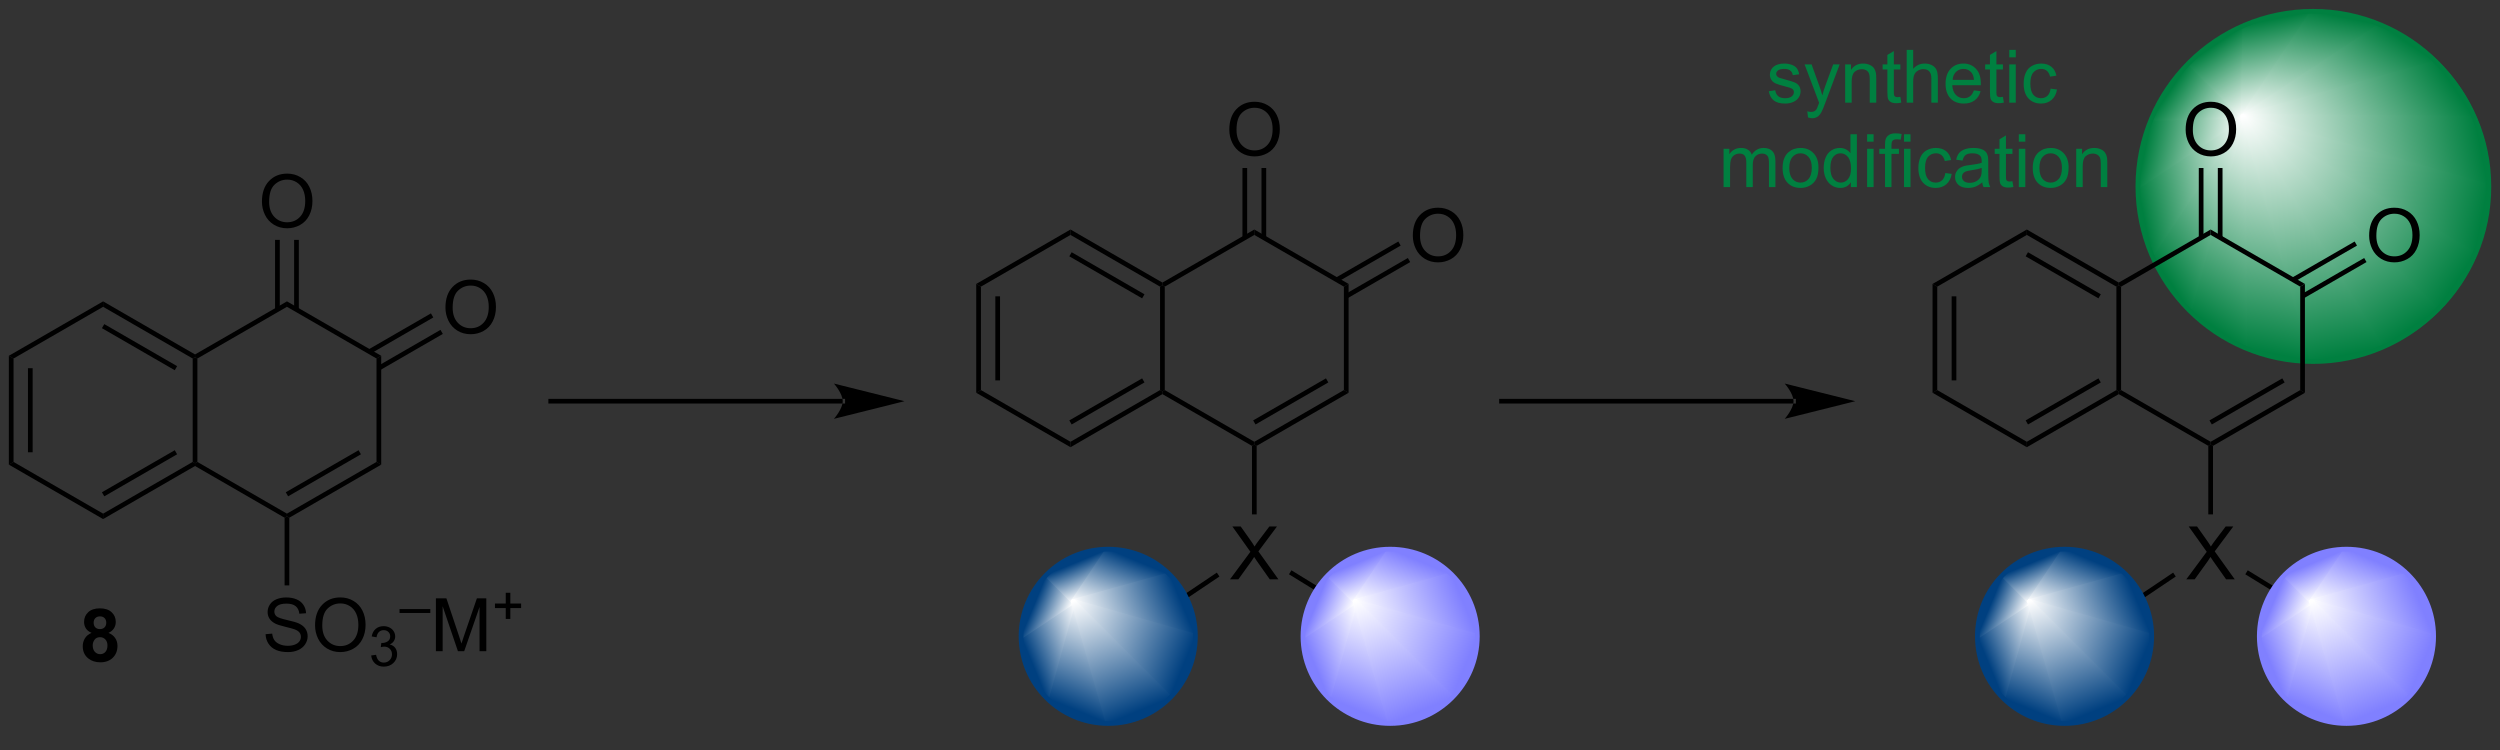 <?xml version="1.0" encoding="UTF-8"?>
<!DOCTYPE svg PUBLIC '-//W3C//DTD SVG 1.0//EN'
          'http://www.w3.org/TR/2001/REC-SVG-20010904/DTD/svg10.dtd'>
<svg stroke-dasharray="none" shape-rendering="auto" xmlns="http://www.w3.org/2000/svg" font-family="'Dialog'" text-rendering="auto" width="90" fill-opacity="1" color-interpolation="auto" color-rendering="auto" preserveAspectRatio="xMidYMid meet" font-size="12px" viewBox="0 0 90 27" fill="black" xmlns:xlink="http://www.w3.org/1999/xlink" stroke="black" image-rendering="auto" stroke-miterlimit="10" stroke-linecap="square" stroke-linejoin="miter" font-style="normal" stroke-width="1" height="27" stroke-dashoffset="0" font-weight="normal" stroke-opacity="1"
><rect x="0" y="0" width="90" height="27" fill="#333333" stroke="none"/><!--Generated by the Batik Graphics2D SVG Generator--><defs id="genericDefs"
  /><g
  ><defs id="defs1"
    ><linearGradient x1="311.192" x2="306.332" gradientUnits="userSpaceOnUse" y1="20.142" y2="44.212" id="gradient1" color-interpolation="sRGB" spreadMethod="pad"
      ><stop stop-color="white" offset="0%"
        /><stop stop-color="rgb(0,128,64)" offset="100%"
      /></linearGradient
      ><linearGradient x1="311.192" x2="306.332" gradientUnits="userSpaceOnUse" y1="20.142" y2="44.212" id="gradient2" color-interpolation="sRGB" spreadMethod="pad"
      ><stop stop-color="white" offset="0%"
        /><stop stop-color="rgb(0,128,64)" offset="100%"
      /></linearGradient
      ><linearGradient x1="311.192" x2="299.625" gradientUnits="userSpaceOnUse" y1="20.142" y2="37.298" id="gradient3" color-interpolation="sRGB" spreadMethod="pad"
      ><stop stop-color="white" offset="0%"
        /><stop stop-color="rgb(0,128,64)" offset="100%"
      /></linearGradient
      ><linearGradient x1="311.192" x2="299.625" gradientUnits="userSpaceOnUse" y1="20.142" y2="37.298" id="gradient4" color-interpolation="sRGB" spreadMethod="pad"
      ><stop stop-color="white" offset="0%"
        /><stop stop-color="rgb(0,128,64)" offset="100%"
      /></linearGradient
      ><linearGradient x1="311.192" x2="297.438" gradientUnits="userSpaceOnUse" y1="20.142" y2="29.415" id="gradient5" color-interpolation="sRGB" spreadMethod="pad"
      ><stop stop-color="white" offset="0%"
        /><stop stop-color="rgb(0,128,64)" offset="100%"
      /></linearGradient
      ><linearGradient x1="311.192" x2="297.438" gradientUnits="userSpaceOnUse" y1="20.142" y2="29.415" id="gradient6" color-interpolation="sRGB" spreadMethod="pad"
      ><stop stop-color="white" offset="0%"
        /><stop stop-color="rgb(0,128,64)" offset="100%"
      /></linearGradient
      ><linearGradient x1="311.192" x2="298.771" gradientUnits="userSpaceOnUse" y1="20.142" y2="22.65" id="gradient7" color-interpolation="sRGB" spreadMethod="pad"
      ><stop stop-color="white" offset="0%"
        /><stop stop-color="rgb(0,128,64)" offset="100%"
      /></linearGradient
      ><linearGradient x1="311.192" x2="298.771" gradientUnits="userSpaceOnUse" y1="20.142" y2="22.65" id="gradient8" color-interpolation="sRGB" spreadMethod="pad"
      ><stop stop-color="white" offset="0%"
        /><stop stop-color="rgb(0,128,64)" offset="100%"
      /></linearGradient
      ><linearGradient x1="311.192" x2="301.718" gradientUnits="userSpaceOnUse" y1="20.142" y2="18.229" id="gradient9" color-interpolation="sRGB" spreadMethod="pad"
      ><stop stop-color="white" offset="0%"
        /><stop stop-color="rgb(0,128,64)" offset="100%"
      /></linearGradient
      ><linearGradient x1="311.192" x2="301.718" gradientUnits="userSpaceOnUse" y1="20.142" y2="18.229" id="gradient10" color-interpolation="sRGB" spreadMethod="pad"
      ><stop stop-color="white" offset="0%"
        /><stop stop-color="rgb(0,128,64)" offset="100%"
      /></linearGradient
      ><linearGradient x1="311.192" x2="304.479" gradientUnits="userSpaceOnUse" y1="20.142" y2="15.616" id="gradient11" color-interpolation="sRGB" spreadMethod="pad"
      ><stop stop-color="white" offset="0%"
        /><stop stop-color="rgb(0,128,64)" offset="100%"
      /></linearGradient
      ><linearGradient x1="311.192" x2="304.479" gradientUnits="userSpaceOnUse" y1="20.142" y2="15.616" id="gradient12" color-interpolation="sRGB" spreadMethod="pad"
      ><stop stop-color="white" offset="0%"
        /><stop stop-color="rgb(0,128,64)" offset="100%"
      /></linearGradient
      ><linearGradient x1="311.192" x2="306.666" gradientUnits="userSpaceOnUse" y1="20.142" y2="13.43" id="gradient13" color-interpolation="sRGB" spreadMethod="pad"
      ><stop stop-color="white" offset="0%"
        /><stop stop-color="rgb(0,128,64)" offset="100%"
      /></linearGradient
      ><linearGradient x1="311.192" x2="306.666" gradientUnits="userSpaceOnUse" y1="20.142" y2="13.43" id="gradient14" color-interpolation="sRGB" spreadMethod="pad"
      ><stop stop-color="white" offset="0%"
        /><stop stop-color="rgb(0,128,64)" offset="100%"
      /></linearGradient
      ><linearGradient x1="311.192" x2="309.279" gradientUnits="userSpaceOnUse" y1="20.142" y2="10.668" id="gradient15" color-interpolation="sRGB" spreadMethod="pad"
      ><stop stop-color="white" offset="0%"
        /><stop stop-color="rgb(0,128,64)" offset="100%"
      /></linearGradient
      ><linearGradient x1="311.192" x2="309.279" gradientUnits="userSpaceOnUse" y1="20.142" y2="10.668" id="gradient16" color-interpolation="sRGB" spreadMethod="pad"
      ><stop stop-color="white" offset="0%"
        /><stop stop-color="rgb(0,128,64)" offset="100%"
      /></linearGradient
      ><linearGradient x1="311.192" x2="313.699" gradientUnits="userSpaceOnUse" y1="20.142" y2="7.721" id="gradient17" color-interpolation="sRGB" spreadMethod="pad"
      ><stop stop-color="white" offset="0%"
        /><stop stop-color="rgb(0,128,64)" offset="100%"
      /></linearGradient
      ><linearGradient x1="311.192" x2="313.699" gradientUnits="userSpaceOnUse" y1="20.142" y2="7.721" id="gradient18" color-interpolation="sRGB" spreadMethod="pad"
      ><stop stop-color="white" offset="0%"
        /><stop stop-color="rgb(0,128,64)" offset="100%"
      /></linearGradient
      ><linearGradient x1="311.192" x2="320.465" gradientUnits="userSpaceOnUse" y1="20.142" y2="6.388" id="gradient19" color-interpolation="sRGB" spreadMethod="pad"
      ><stop stop-color="white" offset="0%"
        /><stop stop-color="rgb(0,128,64)" offset="100%"
      /></linearGradient
      ><linearGradient x1="311.192" x2="320.465" gradientUnits="userSpaceOnUse" y1="20.142" y2="6.388" id="gradient20" color-interpolation="sRGB" spreadMethod="pad"
      ><stop stop-color="white" offset="0%"
        /><stop stop-color="rgb(0,128,64)" offset="100%"
      /></linearGradient
      ><linearGradient x1="311.192" x2="328.348" gradientUnits="userSpaceOnUse" y1="20.142" y2="8.575" id="gradient21" color-interpolation="sRGB" spreadMethod="pad"
      ><stop stop-color="white" offset="0%"
        /><stop stop-color="rgb(0,128,64)" offset="100%"
      /></linearGradient
      ><linearGradient x1="311.192" x2="328.348" gradientUnits="userSpaceOnUse" y1="20.142" y2="8.575" id="gradient22" color-interpolation="sRGB" spreadMethod="pad"
      ><stop stop-color="white" offset="0%"
        /><stop stop-color="rgb(0,128,64)" offset="100%"
      /></linearGradient
      ><linearGradient x1="311.192" x2="335.262" gradientUnits="userSpaceOnUse" y1="20.142" y2="15.282" id="gradient23" color-interpolation="sRGB" spreadMethod="pad"
      ><stop stop-color="white" offset="0%"
        /><stop stop-color="rgb(0,128,64)" offset="100%"
      /></linearGradient
      ><linearGradient x1="311.192" x2="335.262" gradientUnits="userSpaceOnUse" y1="20.142" y2="15.282" id="gradient24" color-interpolation="sRGB" spreadMethod="pad"
      ><stop stop-color="white" offset="0%"
        /><stop stop-color="rgb(0,128,64)" offset="100%"
      /></linearGradient
      ><linearGradient x1="311.192" x2="338.209" gradientUnits="userSpaceOnUse" y1="20.142" y2="25.597" id="gradient25" color-interpolation="sRGB" spreadMethod="pad"
      ><stop stop-color="white" offset="0%"
        /><stop stop-color="rgb(0,128,64)" offset="100%"
      /></linearGradient
      ><linearGradient x1="311.192" x2="338.209" gradientUnits="userSpaceOnUse" y1="20.142" y2="25.597" id="gradient26" color-interpolation="sRGB" spreadMethod="pad"
      ><stop stop-color="white" offset="0%"
        /><stop stop-color="rgb(0,128,64)" offset="100%"
      /></linearGradient
      ><linearGradient x1="311.192" x2="335.389" gradientUnits="userSpaceOnUse" y1="20.142" y2="36.457" id="gradient27" color-interpolation="sRGB" spreadMethod="pad"
      ><stop stop-color="white" offset="0%"
        /><stop stop-color="rgb(0,128,64)" offset="100%"
      /></linearGradient
      ><linearGradient x1="311.192" x2="335.389" gradientUnits="userSpaceOnUse" y1="20.142" y2="36.457" id="gradient28" color-interpolation="sRGB" spreadMethod="pad"
      ><stop stop-color="white" offset="0%"
        /><stop stop-color="rgb(0,128,64)" offset="100%"
      /></linearGradient
      ><linearGradient x1="311.192" x2="327.506" gradientUnits="userSpaceOnUse" y1="20.142" y2="44.34" id="gradient29" color-interpolation="sRGB" spreadMethod="pad"
      ><stop stop-color="white" offset="0%"
        /><stop stop-color="rgb(0,128,64)" offset="100%"
      /></linearGradient
      ><linearGradient x1="311.192" x2="327.506" gradientUnits="userSpaceOnUse" y1="20.142" y2="44.34" id="gradient30" color-interpolation="sRGB" spreadMethod="pad"
      ><stop stop-color="white" offset="0%"
        /><stop stop-color="rgb(0,128,64)" offset="100%"
      /></linearGradient
      ><linearGradient x1="311.192" x2="316.646" gradientUnits="userSpaceOnUse" y1="20.142" y2="47.159" id="gradient31" color-interpolation="sRGB" spreadMethod="pad"
      ><stop stop-color="white" offset="0%"
        /><stop stop-color="rgb(0,128,64)" offset="100%"
      /></linearGradient
      ><linearGradient x1="311.192" x2="316.646" gradientUnits="userSpaceOnUse" y1="20.142" y2="47.159" id="gradient32" color-interpolation="sRGB" spreadMethod="pad"
      ><stop stop-color="white" offset="0%"
        /><stop stop-color="rgb(0,128,64)" offset="100%"
      /></linearGradient
      ><linearGradient x1="214.936" x2="210.811" gradientUnits="userSpaceOnUse" y1="72.74" y2="82.7" id="gradient33" color-interpolation="sRGB" spreadMethod="pad"
      ><stop stop-color="white" offset="0%"
        /><stop stop-color="rgb(128,128,255)" offset="100%"
      /></linearGradient
      ><linearGradient x1="214.936" x2="210.811" gradientUnits="userSpaceOnUse" y1="72.74" y2="82.7" id="gradient34" color-interpolation="sRGB" spreadMethod="pad"
      ><stop stop-color="white" offset="0%"
        /><stop stop-color="rgb(128,128,255)" offset="100%"
      /></linearGradient
      ><linearGradient x1="214.936" x2="208.758" gradientUnits="userSpaceOnUse" y1="72.74" y2="75.299" id="gradient35" color-interpolation="sRGB" spreadMethod="pad"
      ><stop stop-color="white" offset="0%"
        /><stop stop-color="rgb(128,128,255)" offset="100%"
      /></linearGradient
      ><linearGradient x1="214.936" x2="208.758" gradientUnits="userSpaceOnUse" y1="72.74" y2="75.299" id="gradient36" color-interpolation="sRGB" spreadMethod="pad"
      ><stop stop-color="white" offset="0%"
        /><stop stop-color="rgb(128,128,255)" offset="100%"
      /></linearGradient
      ><linearGradient x1="214.936" x2="211.432" gradientUnits="userSpaceOnUse" y1="72.74" y2="71.289" id="gradient37" color-interpolation="sRGB" spreadMethod="pad"
      ><stop stop-color="white" offset="0%"
        /><stop stop-color="rgb(128,128,255)" offset="100%"
      /></linearGradient
      ><linearGradient x1="214.936" x2="211.432" gradientUnits="userSpaceOnUse" y1="72.74" y2="71.289" id="gradient38" color-interpolation="sRGB" spreadMethod="pad"
      ><stop stop-color="white" offset="0%"
        /><stop stop-color="rgb(128,128,255)" offset="100%"
      /></linearGradient
      ><linearGradient x1="214.936" x2="213.485" gradientUnits="userSpaceOnUse" y1="72.74" y2="69.236" id="gradient39" color-interpolation="sRGB" spreadMethod="pad"
      ><stop stop-color="white" offset="0%"
        /><stop stop-color="rgb(128,128,255)" offset="100%"
      /></linearGradient
      ><linearGradient x1="214.936" x2="213.485" gradientUnits="userSpaceOnUse" y1="72.74" y2="69.236" id="gradient40" color-interpolation="sRGB" spreadMethod="pad"
      ><stop stop-color="white" offset="0%"
        /><stop stop-color="rgb(128,128,255)" offset="100%"
      /></linearGradient
      ><linearGradient x1="214.936" x2="217.495" gradientUnits="userSpaceOnUse" y1="72.74" y2="66.562" id="gradient41" color-interpolation="sRGB" spreadMethod="pad"
      ><stop stop-color="white" offset="0%"
        /><stop stop-color="rgb(128,128,255)" offset="100%"
      /></linearGradient
      ><linearGradient x1="214.936" x2="217.495" gradientUnits="userSpaceOnUse" y1="72.74" y2="66.562" id="gradient42" color-interpolation="sRGB" spreadMethod="pad"
      ><stop stop-color="white" offset="0%"
        /><stop stop-color="rgb(128,128,255)" offset="100%"
      /></linearGradient
      ><linearGradient x1="214.936" x2="224.896" gradientUnits="userSpaceOnUse" y1="72.74" y2="68.615" id="gradient43" color-interpolation="sRGB" spreadMethod="pad"
      ><stop stop-color="white" offset="0%"
        /><stop stop-color="rgb(128,128,255)" offset="100%"
      /></linearGradient
      ><linearGradient x1="214.936" x2="224.896" gradientUnits="userSpaceOnUse" y1="72.74" y2="68.615" id="gradient44" color-interpolation="sRGB" spreadMethod="pad"
      ><stop stop-color="white" offset="0%"
        /><stop stop-color="rgb(128,128,255)" offset="100%"
      /></linearGradient
      ><linearGradient x1="214.936" x2="227.57" gradientUnits="userSpaceOnUse" y1="72.74" y2="77.973" id="gradient45" color-interpolation="sRGB" spreadMethod="pad"
      ><stop stop-color="white" offset="0%"
        /><stop stop-color="rgb(128,128,255)" offset="100%"
      /></linearGradient
      ><linearGradient x1="214.936" x2="227.57" gradientUnits="userSpaceOnUse" y1="72.74" y2="77.973" id="gradient46" color-interpolation="sRGB" spreadMethod="pad"
      ><stop stop-color="white" offset="0%"
        /><stop stop-color="rgb(128,128,255)" offset="100%"
      /></linearGradient
      ><linearGradient x1="214.936" x2="220.169" gradientUnits="userSpaceOnUse" y1="72.74" y2="85.374" id="gradient47" color-interpolation="sRGB" spreadMethod="pad"
      ><stop stop-color="white" offset="0%"
        /><stop stop-color="rgb(128,128,255)" offset="100%"
      /></linearGradient
      ><linearGradient x1="214.936" x2="220.169" gradientUnits="userSpaceOnUse" y1="72.74" y2="85.374" id="gradient48" color-interpolation="sRGB" spreadMethod="pad"
      ><stop stop-color="white" offset="0%"
        /><stop stop-color="rgb(128,128,255)" offset="100%"
      /></linearGradient
      ><linearGradient x1="184.367" x2="180.241" gradientUnits="userSpaceOnUse" y1="72.74" y2="82.7" id="gradient49" color-interpolation="sRGB" spreadMethod="pad"
      ><stop stop-color="white" offset="0%"
        /><stop stop-color="rgb(0,64,128)" offset="100%"
      /></linearGradient
      ><linearGradient x1="184.367" x2="180.241" gradientUnits="userSpaceOnUse" y1="72.74" y2="82.7" id="gradient50" color-interpolation="sRGB" spreadMethod="pad"
      ><stop stop-color="white" offset="0%"
        /><stop stop-color="rgb(0,64,128)" offset="100%"
      /></linearGradient
      ><linearGradient x1="184.367" x2="178.188" gradientUnits="userSpaceOnUse" y1="72.74" y2="75.299" id="gradient51" color-interpolation="sRGB" spreadMethod="pad"
      ><stop stop-color="white" offset="0%"
        /><stop stop-color="rgb(0,64,128)" offset="100%"
      /></linearGradient
      ><linearGradient x1="184.367" x2="178.188" gradientUnits="userSpaceOnUse" y1="72.74" y2="75.299" id="gradient52" color-interpolation="sRGB" spreadMethod="pad"
      ><stop stop-color="white" offset="0%"
        /><stop stop-color="rgb(0,64,128)" offset="100%"
      /></linearGradient
      ><linearGradient x1="184.367" x2="180.862" gradientUnits="userSpaceOnUse" y1="72.74" y2="71.289" id="gradient53" color-interpolation="sRGB" spreadMethod="pad"
      ><stop stop-color="white" offset="0%"
        /><stop stop-color="rgb(0,64,128)" offset="100%"
      /></linearGradient
      ><linearGradient x1="184.367" x2="180.862" gradientUnits="userSpaceOnUse" y1="72.74" y2="71.289" id="gradient54" color-interpolation="sRGB" spreadMethod="pad"
      ><stop stop-color="white" offset="0%"
        /><stop stop-color="rgb(0,64,128)" offset="100%"
      /></linearGradient
      ><linearGradient x1="184.367" x2="182.915" gradientUnits="userSpaceOnUse" y1="72.74" y2="69.236" id="gradient55" color-interpolation="sRGB" spreadMethod="pad"
      ><stop stop-color="white" offset="0%"
        /><stop stop-color="rgb(0,64,128)" offset="100%"
      /></linearGradient
      ><linearGradient x1="184.367" x2="182.915" gradientUnits="userSpaceOnUse" y1="72.74" y2="69.236" id="gradient56" color-interpolation="sRGB" spreadMethod="pad"
      ><stop stop-color="white" offset="0%"
        /><stop stop-color="rgb(0,64,128)" offset="100%"
      /></linearGradient
      ><linearGradient x1="184.367" x2="186.926" gradientUnits="userSpaceOnUse" y1="72.74" y2="66.562" id="gradient57" color-interpolation="sRGB" spreadMethod="pad"
      ><stop stop-color="white" offset="0%"
        /><stop stop-color="rgb(0,64,128)" offset="100%"
      /></linearGradient
      ><linearGradient x1="184.367" x2="186.926" gradientUnits="userSpaceOnUse" y1="72.74" y2="66.562" id="gradient58" color-interpolation="sRGB" spreadMethod="pad"
      ><stop stop-color="white" offset="0%"
        /><stop stop-color="rgb(0,64,128)" offset="100%"
      /></linearGradient
      ><linearGradient x1="184.367" x2="194.326" gradientUnits="userSpaceOnUse" y1="72.74" y2="68.615" id="gradient59" color-interpolation="sRGB" spreadMethod="pad"
      ><stop stop-color="white" offset="0%"
        /><stop stop-color="rgb(0,64,128)" offset="100%"
      /></linearGradient
      ><linearGradient x1="184.367" x2="194.326" gradientUnits="userSpaceOnUse" y1="72.74" y2="68.615" id="gradient60" color-interpolation="sRGB" spreadMethod="pad"
      ><stop stop-color="white" offset="0%"
        /><stop stop-color="rgb(0,64,128)" offset="100%"
      /></linearGradient
      ><linearGradient x1="184.367" x2="197" gradientUnits="userSpaceOnUse" y1="72.74" y2="77.973" id="gradient61" color-interpolation="sRGB" spreadMethod="pad"
      ><stop stop-color="white" offset="0%"
        /><stop stop-color="rgb(0,64,128)" offset="100%"
      /></linearGradient
      ><linearGradient x1="184.367" x2="197" gradientUnits="userSpaceOnUse" y1="72.74" y2="77.973" id="gradient62" color-interpolation="sRGB" spreadMethod="pad"
      ><stop stop-color="white" offset="0%"
        /><stop stop-color="rgb(0,64,128)" offset="100%"
      /></linearGradient
      ><linearGradient x1="184.367" x2="189.599" gradientUnits="userSpaceOnUse" y1="72.74" y2="85.374" id="gradient63" color-interpolation="sRGB" spreadMethod="pad"
      ><stop stop-color="white" offset="0%"
        /><stop stop-color="rgb(0,64,128)" offset="100%"
      /></linearGradient
      ><linearGradient x1="184.367" x2="189.599" gradientUnits="userSpaceOnUse" y1="72.74" y2="85.374" id="gradient64" color-interpolation="sRGB" spreadMethod="pad"
      ><stop stop-color="white" offset="0%"
        /><stop stop-color="rgb(0,64,128)" offset="100%"
      /></linearGradient
      ><linearGradient x1="318.634" x2="314.509" gradientUnits="userSpaceOnUse" y1="72.74" y2="82.7" id="gradient65" color-interpolation="sRGB" spreadMethod="pad"
      ><stop stop-color="white" offset="0%"
        /><stop stop-color="rgb(128,128,255)" offset="100%"
      /></linearGradient
      ><linearGradient x1="318.634" x2="314.509" gradientUnits="userSpaceOnUse" y1="72.74" y2="82.7" id="gradient66" color-interpolation="sRGB" spreadMethod="pad"
      ><stop stop-color="white" offset="0%"
        /><stop stop-color="rgb(128,128,255)" offset="100%"
      /></linearGradient
      ><linearGradient x1="318.634" x2="312.456" gradientUnits="userSpaceOnUse" y1="72.74" y2="75.299" id="gradient67" color-interpolation="sRGB" spreadMethod="pad"
      ><stop stop-color="white" offset="0%"
        /><stop stop-color="rgb(128,128,255)" offset="100%"
      /></linearGradient
      ><linearGradient x1="318.634" x2="312.456" gradientUnits="userSpaceOnUse" y1="72.74" y2="75.299" id="gradient68" color-interpolation="sRGB" spreadMethod="pad"
      ><stop stop-color="white" offset="0%"
        /><stop stop-color="rgb(128,128,255)" offset="100%"
      /></linearGradient
      ><linearGradient x1="318.634" x2="315.13" gradientUnits="userSpaceOnUse" y1="72.74" y2="71.289" id="gradient69" color-interpolation="sRGB" spreadMethod="pad"
      ><stop stop-color="white" offset="0%"
        /><stop stop-color="rgb(128,128,255)" offset="100%"
      /></linearGradient
      ><linearGradient x1="318.634" x2="315.13" gradientUnits="userSpaceOnUse" y1="72.74" y2="71.289" id="gradient70" color-interpolation="sRGB" spreadMethod="pad"
      ><stop stop-color="white" offset="0%"
        /><stop stop-color="rgb(128,128,255)" offset="100%"
      /></linearGradient
      ><linearGradient x1="318.634" x2="317.183" gradientUnits="userSpaceOnUse" y1="72.74" y2="69.236" id="gradient71" color-interpolation="sRGB" spreadMethod="pad"
      ><stop stop-color="white" offset="0%"
        /><stop stop-color="rgb(128,128,255)" offset="100%"
      /></linearGradient
      ><linearGradient x1="318.634" x2="317.183" gradientUnits="userSpaceOnUse" y1="72.74" y2="69.236" id="gradient72" color-interpolation="sRGB" spreadMethod="pad"
      ><stop stop-color="white" offset="0%"
        /><stop stop-color="rgb(128,128,255)" offset="100%"
      /></linearGradient
      ><linearGradient x1="318.634" x2="321.193" gradientUnits="userSpaceOnUse" y1="72.74" y2="66.562" id="gradient73" color-interpolation="sRGB" spreadMethod="pad"
      ><stop stop-color="white" offset="0%"
        /><stop stop-color="rgb(128,128,255)" offset="100%"
      /></linearGradient
      ><linearGradient x1="318.634" x2="321.193" gradientUnits="userSpaceOnUse" y1="72.74" y2="66.562" id="gradient74" color-interpolation="sRGB" spreadMethod="pad"
      ><stop stop-color="white" offset="0%"
        /><stop stop-color="rgb(128,128,255)" offset="100%"
      /></linearGradient
      ><linearGradient x1="318.634" x2="328.594" gradientUnits="userSpaceOnUse" y1="72.74" y2="68.615" id="gradient75" color-interpolation="sRGB" spreadMethod="pad"
      ><stop stop-color="white" offset="0%"
        /><stop stop-color="rgb(128,128,255)" offset="100%"
      /></linearGradient
      ><linearGradient x1="318.634" x2="328.594" gradientUnits="userSpaceOnUse" y1="72.74" y2="68.615" id="gradient76" color-interpolation="sRGB" spreadMethod="pad"
      ><stop stop-color="white" offset="0%"
        /><stop stop-color="rgb(128,128,255)" offset="100%"
      /></linearGradient
      ><linearGradient x1="318.634" x2="331.267" gradientUnits="userSpaceOnUse" y1="72.74" y2="77.973" id="gradient77" color-interpolation="sRGB" spreadMethod="pad"
      ><stop stop-color="white" offset="0%"
        /><stop stop-color="rgb(128,128,255)" offset="100%"
      /></linearGradient
      ><linearGradient x1="318.634" x2="331.267" gradientUnits="userSpaceOnUse" y1="72.74" y2="77.973" id="gradient78" color-interpolation="sRGB" spreadMethod="pad"
      ><stop stop-color="white" offset="0%"
        /><stop stop-color="rgb(128,128,255)" offset="100%"
      /></linearGradient
      ><linearGradient x1="318.634" x2="323.867" gradientUnits="userSpaceOnUse" y1="72.74" y2="85.374" id="gradient79" color-interpolation="sRGB" spreadMethod="pad"
      ><stop stop-color="white" offset="0%"
        /><stop stop-color="rgb(128,128,255)" offset="100%"
      /></linearGradient
      ><linearGradient x1="318.634" x2="323.867" gradientUnits="userSpaceOnUse" y1="72.74" y2="85.374" id="gradient80" color-interpolation="sRGB" spreadMethod="pad"
      ><stop stop-color="white" offset="0%"
        /><stop stop-color="rgb(128,128,255)" offset="100%"
      /></linearGradient
      ><linearGradient x1="288.064" x2="283.939" gradientUnits="userSpaceOnUse" y1="72.74" y2="82.7" id="gradient81" color-interpolation="sRGB" spreadMethod="pad"
      ><stop stop-color="white" offset="0%"
        /><stop stop-color="rgb(0,64,128)" offset="100%"
      /></linearGradient
      ><linearGradient x1="288.064" x2="283.939" gradientUnits="userSpaceOnUse" y1="72.74" y2="82.7" id="gradient82" color-interpolation="sRGB" spreadMethod="pad"
      ><stop stop-color="white" offset="0%"
        /><stop stop-color="rgb(0,64,128)" offset="100%"
      /></linearGradient
      ><linearGradient x1="288.064" x2="281.886" gradientUnits="userSpaceOnUse" y1="72.74" y2="75.299" id="gradient83" color-interpolation="sRGB" spreadMethod="pad"
      ><stop stop-color="white" offset="0%"
        /><stop stop-color="rgb(0,64,128)" offset="100%"
      /></linearGradient
      ><linearGradient x1="288.064" x2="281.886" gradientUnits="userSpaceOnUse" y1="72.74" y2="75.299" id="gradient84" color-interpolation="sRGB" spreadMethod="pad"
      ><stop stop-color="white" offset="0%"
        /><stop stop-color="rgb(0,64,128)" offset="100%"
      /></linearGradient
      ><linearGradient x1="288.064" x2="284.56" gradientUnits="userSpaceOnUse" y1="72.74" y2="71.289" id="gradient85" color-interpolation="sRGB" spreadMethod="pad"
      ><stop stop-color="white" offset="0%"
        /><stop stop-color="rgb(0,64,128)" offset="100%"
      /></linearGradient
      ><linearGradient x1="288.064" x2="284.56" gradientUnits="userSpaceOnUse" y1="72.74" y2="71.289" id="gradient86" color-interpolation="sRGB" spreadMethod="pad"
      ><stop stop-color="white" offset="0%"
        /><stop stop-color="rgb(0,64,128)" offset="100%"
      /></linearGradient
      ><linearGradient x1="288.064" x2="286.613" gradientUnits="userSpaceOnUse" y1="72.74" y2="69.236" id="gradient87" color-interpolation="sRGB" spreadMethod="pad"
      ><stop stop-color="white" offset="0%"
        /><stop stop-color="rgb(0,64,128)" offset="100%"
      /></linearGradient
      ><linearGradient x1="288.064" x2="286.613" gradientUnits="userSpaceOnUse" y1="72.74" y2="69.236" id="gradient88" color-interpolation="sRGB" spreadMethod="pad"
      ><stop stop-color="white" offset="0%"
        /><stop stop-color="rgb(0,64,128)" offset="100%"
      /></linearGradient
      ><linearGradient x1="288.064" x2="290.624" gradientUnits="userSpaceOnUse" y1="72.74" y2="66.562" id="gradient89" color-interpolation="sRGB" spreadMethod="pad"
      ><stop stop-color="white" offset="0%"
        /><stop stop-color="rgb(0,64,128)" offset="100%"
      /></linearGradient
      ><linearGradient x1="288.064" x2="290.624" gradientUnits="userSpaceOnUse" y1="72.74" y2="66.562" id="gradient90" color-interpolation="sRGB" spreadMethod="pad"
      ><stop stop-color="white" offset="0%"
        /><stop stop-color="rgb(0,64,128)" offset="100%"
      /></linearGradient
      ><linearGradient x1="288.064" x2="298.024" gradientUnits="userSpaceOnUse" y1="72.74" y2="68.615" id="gradient91" color-interpolation="sRGB" spreadMethod="pad"
      ><stop stop-color="white" offset="0%"
        /><stop stop-color="rgb(0,64,128)" offset="100%"
      /></linearGradient
      ><linearGradient x1="288.064" x2="298.024" gradientUnits="userSpaceOnUse" y1="72.74" y2="68.615" id="gradient92" color-interpolation="sRGB" spreadMethod="pad"
      ><stop stop-color="white" offset="0%"
        /><stop stop-color="rgb(0,64,128)" offset="100%"
      /></linearGradient
      ><linearGradient x1="288.064" x2="300.698" gradientUnits="userSpaceOnUse" y1="72.74" y2="77.973" id="gradient93" color-interpolation="sRGB" spreadMethod="pad"
      ><stop stop-color="white" offset="0%"
        /><stop stop-color="rgb(0,64,128)" offset="100%"
      /></linearGradient
      ><linearGradient x1="288.064" x2="300.698" gradientUnits="userSpaceOnUse" y1="72.74" y2="77.973" id="gradient94" color-interpolation="sRGB" spreadMethod="pad"
      ><stop stop-color="white" offset="0%"
        /><stop stop-color="rgb(0,64,128)" offset="100%"
      /></linearGradient
      ><linearGradient x1="288.064" x2="293.297" gradientUnits="userSpaceOnUse" y1="72.74" y2="85.374" id="gradient95" color-interpolation="sRGB" spreadMethod="pad"
      ><stop stop-color="white" offset="0%"
        /><stop stop-color="rgb(0,64,128)" offset="100%"
      /></linearGradient
      ><linearGradient x1="288.064" x2="293.297" gradientUnits="userSpaceOnUse" y1="72.74" y2="85.374" id="gradient96" color-interpolation="sRGB" spreadMethod="pad"
      ><stop stop-color="white" offset="0%"
        /><stop stop-color="rgb(0,64,128)" offset="100%"
      /></linearGradient
      ><clipPath clipPathUnits="userSpaceOnUse" id="clipPath1"
      ><path d="M0.633 0.633 L279.423 0.633 L279.423 82.593 L0.633 82.593 L0.633 0.633 Z"
      /></clipPath
      ><clipPath clipPathUnits="userSpaceOnUse" id="clipPath2"
      ><path d="M67.966 7.521 L67.966 87.202 L339.004 87.202 L339.004 7.521 Z"
      /></clipPath
      ><clipPath clipPathUnits="userSpaceOnUse" id="clipPath3"
      ><path d="M318.787 8.748 C308.3 8.748 299.798 17.25 299.798 27.738 C299.798 38.225 308.3 46.727 318.787 46.727 C329.275 46.727 337.777 38.225 337.777 27.738 C337.777 17.25 329.275 8.748 318.787 8.748 Z"
      /></clipPath
      ><clipPath clipPathUnits="userSpaceOnUse" id="clipPath4"
      ><path d="M218.718 67.069 C213.497 67.069 209.264 71.301 209.264 76.522 C209.264 81.743 213.497 85.975 218.718 85.975 C223.939 85.975 228.171 81.743 228.171 76.522 C228.171 71.301 223.939 67.069 218.718 67.069 Z"
      /></clipPath
      ><clipPath clipPathUnits="userSpaceOnUse" id="clipPath5"
      ><path d="M188.148 67.069 C182.927 67.069 178.695 71.301 178.695 76.522 C178.695 81.743 182.927 85.975 188.148 85.975 C193.369 85.975 197.601 81.743 197.601 76.522 C197.601 71.301 193.369 67.069 188.148 67.069 Z"
      /></clipPath
      ><clipPath clipPathUnits="userSpaceOnUse" id="clipPath6"
      ><path d="M322.416 67.069 C317.195 67.069 312.962 71.301 312.962 76.522 C312.962 81.743 317.195 85.975 322.416 85.975 C327.636 85.975 331.869 81.743 331.869 76.522 C331.869 71.301 327.636 67.069 322.416 67.069 Z"
      /></clipPath
      ><clipPath clipPathUnits="userSpaceOnUse" id="clipPath7"
      ><path d="M291.846 67.069 C286.625 67.069 282.392 71.301 282.392 76.522 C282.392 81.743 286.625 85.975 291.846 85.975 C297.067 85.975 301.299 81.743 301.299 76.522 C301.299 71.301 297.067 67.069 291.846 67.069 Z"
      /></clipPath
    ></defs
    ><g fill="rgb(0,128,64)" transform="scale(0.323,0.323) translate(-0.633,-0.633) matrix(1.029,0,0,1.029,-69.277,-7.104)" stroke="rgb(0,128,64)"
    ><path d="M318.787 46.727 C308.3 46.727 299.798 38.225 299.798 27.738 C299.798 17.25 308.3 8.748 318.787 8.748 C329.275 8.748 337.777 17.25 337.777 27.738 C337.777 38.225 329.275 46.727 318.787 46.727" stroke="none" clip-path="url(#clipPath3)"
    /></g
    ><g fill="url(#gradient1)" transform="matrix(0.332,0,0,0.332,-22.569,-2.498)" stroke="url(#gradient1)"
    ><path d="M311.192 20.142 L318.787 46.727 L311.396 45.235 Z" stroke="none" clip-path="url(#clipPath3)"
    /></g
    ><g fill="url(#gradient2)" stroke-width="0.51" transform="matrix(0.332,0,0,0.332,-22.569,-2.498)" stroke-linecap="round" stroke="url(#gradient2)" stroke-linejoin="round"
    ><path fill="none" d="M311.192 20.142 L318.787 46.727 L311.396 45.235 Z" clip-path="url(#clipPath3)"
    /></g
    ><g fill="url(#gradient3)" transform="matrix(0.332,0,0,0.332,-22.569,-2.498)" stroke="url(#gradient3)"
    ><path d="M311.192 20.142 L311.396 45.235 L305.36 41.165 Z" stroke="none" clip-path="url(#clipPath3)"
    /></g
    ><g fill="url(#gradient4)" stroke-width="0.51" transform="matrix(0.332,0,0,0.332,-22.569,-2.498)" stroke-linecap="round" stroke="url(#gradient4)" stroke-linejoin="round"
    ><path fill="none" d="M311.192 20.142 L311.396 45.235 L305.36 41.165 Z" clip-path="url(#clipPath3)"
    /></g
    ><g fill="url(#gradient5)" transform="matrix(0.332,0,0,0.332,-22.569,-2.498)" stroke="url(#gradient5)"
    ><path d="M311.192 20.142 L305.36 41.165 L301.29 35.129 Z" stroke="none" clip-path="url(#clipPath3)"
    /></g
    ><g fill="url(#gradient6)" stroke-width="0.51" transform="matrix(0.332,0,0,0.332,-22.569,-2.498)" stroke-linecap="round" stroke="url(#gradient6)" stroke-linejoin="round"
    ><path fill="none" d="M311.192 20.142 L305.36 41.165 L301.29 35.129 Z" clip-path="url(#clipPath3)"
    /></g
    ><g fill="url(#gradient7)" transform="matrix(0.332,0,0,0.332,-22.569,-2.498)" stroke="url(#gradient7)"
    ><path d="M311.192 20.142 L301.29 35.129 L299.798 27.738 Z" stroke="none" clip-path="url(#clipPath3)"
    /></g
    ><g fill="url(#gradient8)" stroke-width="0.51" transform="matrix(0.332,0,0,0.332,-22.569,-2.498)" stroke-linecap="round" stroke="url(#gradient8)" stroke-linejoin="round"
    ><path fill="none" d="M311.192 20.142 L301.29 35.129 L299.798 27.738 Z" clip-path="url(#clipPath3)"
    /></g
    ><g fill="url(#gradient9)" transform="matrix(0.332,0,0,0.332,-22.569,-2.498)" stroke="url(#gradient9)"
    ><path d="M311.192 20.142 L299.798 27.738 L301.29 20.346 Z" stroke="none" clip-path="url(#clipPath3)"
    /></g
    ><g fill="url(#gradient10)" stroke-width="0.51" transform="matrix(0.332,0,0,0.332,-22.569,-2.498)" stroke-linecap="round" stroke="url(#gradient10)" stroke-linejoin="round"
    ><path fill="none" d="M311.192 20.142 L299.798 27.738 L301.29 20.346 Z" clip-path="url(#clipPath3)"
    /></g
    ><g fill="url(#gradient11)" transform="matrix(0.332,0,0,0.332,-22.569,-2.498)" stroke="url(#gradient11)"
    ><path d="M311.192 20.142 L301.29 20.346 L305.36 14.31 Z" stroke="none" clip-path="url(#clipPath3)"
    /></g
    ><g fill="url(#gradient12)" stroke-width="0.51" transform="matrix(0.332,0,0,0.332,-22.569,-2.498)" stroke-linecap="round" stroke="url(#gradient12)" stroke-linejoin="round"
    ><path fill="none" d="M311.192 20.142 L301.29 20.346 L305.36 14.31 Z" clip-path="url(#clipPath3)"
    /></g
    ><g fill="url(#gradient13)" transform="matrix(0.332,0,0,0.332,-22.569,-2.498)" stroke="url(#gradient13)"
    ><path d="M311.192 20.142 L305.36 14.31 L311.396 10.241 Z" stroke="none" clip-path="url(#clipPath3)"
    /></g
    ><g fill="url(#gradient14)" stroke-width="0.51" transform="matrix(0.332,0,0,0.332,-22.569,-2.498)" stroke-linecap="round" stroke="url(#gradient14)" stroke-linejoin="round"
    ><path fill="none" d="M311.192 20.142 L305.36 14.31 L311.396 10.241 Z" clip-path="url(#clipPath3)"
    /></g
    ><g fill="url(#gradient15)" transform="matrix(0.332,0,0,0.332,-22.569,-2.498)" stroke="url(#gradient15)"
    ><path d="M311.192 20.142 L311.396 10.241 L318.787 8.748 Z" stroke="none" clip-path="url(#clipPath3)"
    /></g
    ><g fill="url(#gradient16)" stroke-width="0.51" transform="matrix(0.332,0,0,0.332,-22.569,-2.498)" stroke-linecap="round" stroke="url(#gradient16)" stroke-linejoin="round"
    ><path fill="none" d="M311.192 20.142 L311.396 10.241 L318.787 8.748 Z" clip-path="url(#clipPath3)"
    /></g
    ><g fill="url(#gradient17)" transform="matrix(0.332,0,0,0.332,-22.569,-2.498)" stroke="url(#gradient17)"
    ><path d="M311.192 20.142 L318.787 8.748 L326.179 10.241 Z" stroke="none" clip-path="url(#clipPath3)"
    /></g
    ><g fill="url(#gradient18)" stroke-width="0.51" transform="matrix(0.332,0,0,0.332,-22.569,-2.498)" stroke-linecap="round" stroke="url(#gradient18)" stroke-linejoin="round"
    ><path fill="none" d="M311.192 20.142 L318.787 8.748 L326.179 10.241 Z" clip-path="url(#clipPath3)"
    /></g
    ><g fill="url(#gradient19)" transform="matrix(0.332,0,0,0.332,-22.569,-2.498)" stroke="url(#gradient19)"
    ><path d="M311.192 20.142 L326.179 10.241 L332.215 14.31 Z" stroke="none" clip-path="url(#clipPath3)"
    /></g
    ><g fill="url(#gradient20)" stroke-width="0.51" transform="matrix(0.332,0,0,0.332,-22.569,-2.498)" stroke-linecap="round" stroke="url(#gradient20)" stroke-linejoin="round"
    ><path fill="none" d="M311.192 20.142 L326.179 10.241 L332.215 14.31 Z" clip-path="url(#clipPath3)"
    /></g
    ><g fill="url(#gradient21)" transform="matrix(0.332,0,0,0.332,-22.569,-2.498)" stroke="url(#gradient21)"
    ><path d="M311.192 20.142 L332.215 14.31 L336.284 20.346 Z" stroke="none" clip-path="url(#clipPath3)"
    /></g
    ><g fill="url(#gradient22)" stroke-width="0.51" transform="matrix(0.332,0,0,0.332,-22.569,-2.498)" stroke-linecap="round" stroke="url(#gradient22)" stroke-linejoin="round"
    ><path fill="none" d="M311.192 20.142 L332.215 14.31 L336.284 20.346 Z" clip-path="url(#clipPath3)"
    /></g
    ><g fill="url(#gradient23)" transform="matrix(0.332,0,0,0.332,-22.569,-2.498)" stroke="url(#gradient23)"
    ><path d="M311.192 20.142 L336.284 20.346 L337.777 27.738 Z" stroke="none" clip-path="url(#clipPath3)"
    /></g
    ><g fill="url(#gradient24)" stroke-width="0.51" transform="matrix(0.332,0,0,0.332,-22.569,-2.498)" stroke-linecap="round" stroke="url(#gradient24)" stroke-linejoin="round"
    ><path fill="none" d="M311.192 20.142 L336.284 20.346 L337.777 27.738 Z" clip-path="url(#clipPath3)"
    /></g
    ><g fill="url(#gradient25)" transform="matrix(0.332,0,0,0.332,-22.569,-2.498)" stroke="url(#gradient25)"
    ><path d="M311.192 20.142 L337.777 27.738 L336.284 35.129 Z" stroke="none" clip-path="url(#clipPath3)"
    /></g
    ><g fill="url(#gradient26)" stroke-width="0.51" transform="matrix(0.332,0,0,0.332,-22.569,-2.498)" stroke-linecap="round" stroke="url(#gradient26)" stroke-linejoin="round"
    ><path fill="none" d="M311.192 20.142 L337.777 27.738 L336.284 35.129 Z" clip-path="url(#clipPath3)"
    /></g
    ><g fill="url(#gradient27)" transform="matrix(0.332,0,0,0.332,-22.569,-2.498)" stroke="url(#gradient27)"
    ><path d="M311.192 20.142 L336.284 35.129 L332.215 41.165 Z" stroke="none" clip-path="url(#clipPath3)"
    /></g
    ><g fill="url(#gradient28)" stroke-width="0.51" transform="matrix(0.332,0,0,0.332,-22.569,-2.498)" stroke-linecap="round" stroke="url(#gradient28)" stroke-linejoin="round"
    ><path fill="none" d="M311.192 20.142 L336.284 35.129 L332.215 41.165 Z" clip-path="url(#clipPath3)"
    /></g
    ><g fill="url(#gradient29)" transform="matrix(0.332,0,0,0.332,-22.569,-2.498)" stroke="url(#gradient29)"
    ><path d="M311.192 20.142 L332.215 41.165 L326.179 45.235 Z" stroke="none" clip-path="url(#clipPath3)"
    /></g
    ><g fill="url(#gradient30)" stroke-width="0.51" transform="matrix(0.332,0,0,0.332,-22.569,-2.498)" stroke-linecap="round" stroke="url(#gradient30)" stroke-linejoin="round"
    ><path fill="none" d="M311.192 20.142 L332.215 41.165 L326.179 45.235 Z" clip-path="url(#clipPath3)"
    /></g
    ><g fill="url(#gradient31)" transform="matrix(0.332,0,0,0.332,-22.569,-2.498)" stroke="url(#gradient31)"
    ><path d="M311.192 20.142 L326.179 45.235 L318.787 46.727 Z" stroke="none" clip-path="url(#clipPath3)"
    /></g
    ><g fill="url(#gradient32)" stroke-width="0.51" transform="matrix(0.332,0,0,0.332,-22.569,-2.498)" stroke-linecap="round" stroke="url(#gradient32)" stroke-linejoin="round"
    ><path fill="none" d="M311.192 20.142 L326.179 45.235 L318.787 46.727 Z" clip-path="url(#clipPath3)"
    /></g
    ><g fill="rgb(0,128,64)" stroke-width="0.51" transform="matrix(0.332,0,0,0.332,-22.569,-2.498)" stroke-linecap="round" stroke="rgb(0,128,64)" stroke-linejoin="round"
    ><path fill="none" d="M318.787 46.727 C308.3 46.727 299.798 38.225 299.798 27.738 C299.798 17.25 308.3 8.748 318.787 8.748 C329.275 8.748 337.777 17.25 337.777 27.738 C337.777 38.225 329.275 46.727 318.787 46.727" clip-path="url(#clipPath2)"
    /></g
    ><g transform="matrix(0.332,0,0,0.332,-22.569,-2.498)"
    ><path d="M173.835 38.312 L174.345 38.606 L174.345 49.821 L173.835 50.115 ZM175.906 39.655 L175.906 48.772 L176.417 48.772 L176.417 39.655 Z" stroke="none" clip-path="url(#clipPath2)"
    /></g
    ><g transform="matrix(0.332,0,0,0.332,-22.569,-2.498)"
    ><path d="M173.835 50.115 L174.345 49.821 L184.057 55.428 L184.057 56.017 Z" stroke="none" clip-path="url(#clipPath2)"
    /></g
    ><g transform="matrix(0.332,0,0,0.332,-22.569,-2.498)"
    ><path d="M184.057 56.017 L184.057 55.428 L193.768 49.821 L194.023 49.968 L194.023 50.262 ZM184.184 53.551 L192.079 48.993 L191.824 48.551 L183.929 53.109 Z" stroke="none" clip-path="url(#clipPath2)"
    /></g
    ><g transform="matrix(0.332,0,0,0.332,-22.569,-2.498)"
    ><path d="M194.279 49.821 L194.023 49.968 L193.768 49.821 L193.768 38.606 L194.023 38.459 L194.279 38.606 Z" stroke="none" clip-path="url(#clipPath2)"
    /></g
    ><g transform="matrix(0.332,0,0,0.332,-22.569,-2.498)"
    ><path d="M194.023 38.165 L194.023 38.459 L193.768 38.606 L184.057 32.999 L184.057 32.41 ZM192.079 39.434 L184.184 34.876 L183.929 35.318 L191.824 39.876 Z" stroke="none" clip-path="url(#clipPath2)"
    /></g
    ><g transform="matrix(0.332,0,0,0.332,-22.569,-2.498)"
    ><path d="M184.057 32.41 L184.057 32.999 L174.345 38.606 L173.835 38.312 Z" stroke="none" clip-path="url(#clipPath2)"
    /></g
    ><g transform="matrix(0.332,0,0,0.332,-22.569,-2.498)"
    ><path d="M194.023 50.262 L194.023 49.968 L194.279 49.821 L203.99 55.428 L203.99 55.722 L203.735 55.87 Z" stroke="none" clip-path="url(#clipPath2)"
    /></g
    ><g transform="matrix(0.332,0,0,0.332,-22.569,-2.498)"
    ><path d="M204.245 55.87 L203.99 55.722 L203.99 55.428 L213.702 49.821 L214.212 50.115 ZM204.118 53.551 L212.013 48.993 L211.758 48.551 L203.863 53.109 Z" stroke="none" clip-path="url(#clipPath2)"
    /></g
    ><g transform="matrix(0.332,0,0,0.332,-22.569,-2.498)"
    ><path d="M214.212 50.115 L213.702 49.821 L213.702 38.606 L214.212 38.312 Z" stroke="none" clip-path="url(#clipPath2)"
    /></g
    ><g transform="matrix(0.332,0,0,0.332,-22.569,-2.498)"
    ><path d="M214.212 38.312 L213.702 38.606 L203.99 32.999 L203.99 32.41 Z" stroke="none" clip-path="url(#clipPath2)"
    /></g
    ><g transform="matrix(0.332,0,0,0.332,-22.569,-2.498)"
    ><path d="M203.99 32.41 L203.99 32.999 L194.279 38.606 L194.023 38.459 L194.023 38.165 Z" stroke="none" clip-path="url(#clipPath2)"
    /></g
    ><g transform="matrix(0.332,0,0,0.332,-22.569,-2.498)"
    ><path d="M201.352 70.341 L203.565 67.356 L201.612 64.614 L202.516 64.614 L203.555 66.083 Q203.878 66.539 204.016 66.786 Q204.206 66.474 204.469 66.133 L205.62 64.614 L206.445 64.614 L204.432 67.312 L206.602 70.341 L205.664 70.341 L204.221 68.297 Q204.102 68.122 203.971 67.914 Q203.781 68.226 203.698 68.344 L202.261 70.341 L201.352 70.341 Z" stroke="none" clip-path="url(#clipPath2)"
    /></g
    ><g transform="matrix(0.332,0,0,0.332,-22.569,-2.498)"
    ><path d="M203.735 55.87 L203.99 55.722 L204.245 55.87 L204.245 63.303 L203.735 63.303 Z" stroke="none" clip-path="url(#clipPath2)"
    /></g
    ><g transform="matrix(0.332,0,0,0.332,-22.569,-2.498)"
    ><path d="M201.278 21.597 Q201.278 20.17 202.044 19.365 Q202.81 18.558 204.02 18.558 Q204.812 18.558 205.447 18.938 Q206.085 19.316 206.419 19.993 Q206.755 20.67 206.755 21.529 Q206.755 22.402 206.403 23.089 Q206.052 23.777 205.406 24.131 Q204.763 24.485 204.015 24.485 Q203.208 24.485 202.57 24.095 Q201.935 23.701 201.606 23.027 Q201.278 22.35 201.278 21.597 ZM202.06 21.608 Q202.06 22.644 202.614 23.24 Q203.171 23.834 204.013 23.834 Q204.867 23.834 205.419 23.233 Q205.974 22.631 205.974 21.527 Q205.974 20.826 205.737 20.305 Q205.5 19.785 205.044 19.498 Q204.591 19.209 204.023 19.209 Q203.218 19.209 202.638 19.764 Q202.06 20.316 202.06 21.608 Z" stroke="none" clip-path="url(#clipPath2)"
    /></g
    ><g transform="matrix(0.332,0,0,0.332,-22.569,-2.498)"
    ><path d="M205.278 33.301 L205.278 25.742 L204.767 25.742 L204.767 33.301 ZM203.213 33.301 L203.213 25.742 L202.703 25.742 L202.703 33.301 Z" stroke="none" clip-path="url(#clipPath2)"
    /></g
    ><g transform="matrix(0.332,0,0,0.332,-22.569,-2.498)"
    ><path d="M221.177 33.086 Q221.177 31.659 221.943 30.854 Q222.708 30.047 223.919 30.047 Q224.711 30.047 225.346 30.427 Q225.984 30.805 226.318 31.482 Q226.654 32.159 226.654 33.018 Q226.654 33.89 226.302 34.578 Q225.951 35.265 225.305 35.62 Q224.662 35.974 223.914 35.974 Q223.107 35.974 222.469 35.583 Q221.833 35.19 221.505 34.515 Q221.177 33.838 221.177 33.086 ZM221.958 33.096 Q221.958 34.133 222.513 34.729 Q223.07 35.323 223.912 35.323 Q224.766 35.323 225.318 34.721 Q225.873 34.12 225.873 33.015 Q225.873 32.315 225.636 31.794 Q225.399 31.273 224.943 30.987 Q224.49 30.698 223.922 30.698 Q223.117 30.698 222.537 31.252 Q221.958 31.805 221.958 33.096 Z" stroke="none" clip-path="url(#clipPath2)"
    /></g
    ><g transform="matrix(0.332,0,0,0.332,-22.569,-2.498)"
    ><path d="M214.085 39.872 L220.892 35.942 L220.636 35.5 L213.829 39.43 ZM213.052 38.084 L219.859 34.154 L219.604 33.712 L212.797 37.642 Z" stroke="none" clip-path="url(#clipPath2)"
    /></g
    ><g transform="matrix(0.332,0,0,0.332,-22.569,-2.498)"
    ><path d="M207.747 69.798 L208.014 69.364 L213.457 72.708 L213.189 73.143 Z" stroke="none" clip-path="url(#clipPath2)"
    /></g
    ><g transform="matrix(0.332,0,0,0.332,-22.569,-2.498)"
    ><path d="M68.938 46.104 L69.448 46.399 L69.448 57.613 L68.938 57.907 ZM71.01 47.448 L71.01 56.564 L71.52 56.564 L71.52 47.448 Z" stroke="none" clip-path="url(#clipPath2)"
    /></g
    ><g transform="matrix(0.332,0,0,0.332,-22.569,-2.498)"
    ><path d="M68.938 57.907 L69.448 57.613 L79.16 63.22 L79.16 63.809 Z" stroke="none" clip-path="url(#clipPath2)"
    /></g
    ><g transform="matrix(0.332,0,0,0.332,-22.569,-2.498)"
    ><path d="M79.16 63.809 L79.16 63.22 L88.872 57.613 L89.127 57.76 L89.127 58.055 ZM79.287 61.343 L87.183 56.785 L86.928 56.343 L79.032 60.902 Z" stroke="none" clip-path="url(#clipPath2)"
    /></g
    ><g transform="matrix(0.332,0,0,0.332,-22.569,-2.498)"
    ><path d="M89.382 57.613 L89.127 57.76 L88.872 57.613 L88.872 46.399 L89.127 46.252 L89.382 46.399 Z" stroke="none" clip-path="url(#clipPath2)"
    /></g
    ><g transform="matrix(0.332,0,0,0.332,-22.569,-2.498)"
    ><path d="M89.127 45.957 L89.127 46.252 L88.872 46.399 L79.16 40.792 L79.16 40.203 ZM87.183 47.227 L79.287 42.668 L79.032 43.11 L86.928 47.669 Z" stroke="none" clip-path="url(#clipPath2)"
    /></g
    ><g transform="matrix(0.332,0,0,0.332,-22.569,-2.498)"
    ><path d="M79.16 40.203 L79.16 40.792 L69.448 46.399 L68.938 46.104 Z" stroke="none" clip-path="url(#clipPath2)"
    /></g
    ><g transform="matrix(0.332,0,0,0.332,-22.569,-2.498)"
    ><path d="M89.127 58.055 L89.127 57.76 L89.382 57.613 L99.094 63.22 L99.094 63.514 L98.838 63.662 Z" stroke="none" clip-path="url(#clipPath2)"
    /></g
    ><g transform="matrix(0.332,0,0,0.332,-22.569,-2.498)"
    ><path d="M99.349 63.662 L99.094 63.514 L99.094 63.22 L108.805 57.613 L109.315 57.907 ZM99.221 61.343 L107.116 56.785 L106.861 56.343 L98.966 60.902 Z" stroke="none" clip-path="url(#clipPath2)"
    /></g
    ><g transform="matrix(0.332,0,0,0.332,-22.569,-2.498)"
    ><path d="M109.315 57.907 L108.805 57.613 L108.805 46.399 L109.315 46.104 Z" stroke="none" clip-path="url(#clipPath2)"
    /></g
    ><g transform="matrix(0.332,0,0,0.332,-22.569,-2.498)"
    ><path d="M109.315 46.104 L108.805 46.399 L99.094 40.792 L99.094 40.203 Z" stroke="none" clip-path="url(#clipPath2)"
    /></g
    ><g transform="matrix(0.332,0,0,0.332,-22.569,-2.498)"
    ><path d="M99.094 40.203 L99.094 40.792 L89.382 46.399 L89.127 46.252 L89.127 45.957 Z" stroke="none" clip-path="url(#clipPath2)"
    /></g
    ><g transform="matrix(0.332,0,0,0.332,-22.569,-2.498)"
    ><path d="M96.778 76.292 L97.494 76.23 Q97.543 76.659 97.728 76.935 Q97.916 77.211 98.306 77.381 Q98.697 77.55 99.184 77.55 Q99.619 77.55 99.95 77.422 Q100.283 77.292 100.445 77.068 Q100.606 76.844 100.606 76.579 Q100.606 76.308 100.45 76.107 Q100.293 75.907 99.934 75.769 Q99.705 75.68 98.916 75.49 Q98.127 75.3 97.809 75.133 Q97.4 74.917 97.197 74.599 Q96.997 74.282 96.997 73.886 Q96.997 73.454 97.241 73.076 Q97.489 72.698 97.96 72.503 Q98.434 72.308 99.012 72.308 Q99.65 72.308 100.135 72.513 Q100.622 72.719 100.882 73.118 Q101.145 73.516 101.166 74.019 L100.439 74.073 Q100.379 73.532 100.041 73.256 Q99.705 72.977 99.043 72.977 Q98.356 72.977 98.041 73.23 Q97.728 73.48 97.728 73.836 Q97.728 74.144 97.95 74.344 Q98.168 74.542 99.093 74.753 Q100.017 74.961 100.361 75.118 Q100.861 75.347 101.098 75.701 Q101.338 76.055 101.338 76.516 Q101.338 76.972 101.075 77.378 Q100.814 77.782 100.322 78.008 Q99.833 78.232 99.221 78.232 Q98.442 78.232 97.916 78.006 Q97.392 77.776 97.093 77.323 Q96.793 76.868 96.778 76.292 ZM102.142 75.344 Q102.142 73.917 102.908 73.112 Q103.674 72.305 104.885 72.305 Q105.676 72.305 106.312 72.685 Q106.95 73.063 107.283 73.74 Q107.619 74.417 107.619 75.276 Q107.619 76.149 107.267 76.836 Q106.916 77.524 106.27 77.878 Q105.627 78.232 104.879 78.232 Q104.072 78.232 103.434 77.841 Q102.799 77.448 102.471 76.774 Q102.142 76.097 102.142 75.344 ZM102.924 75.355 Q102.924 76.391 103.478 76.987 Q104.036 77.581 104.877 77.581 Q105.731 77.581 106.283 76.98 Q106.838 76.378 106.838 75.274 Q106.838 74.573 106.601 74.052 Q106.364 73.532 105.908 73.245 Q105.455 72.956 104.887 72.956 Q104.083 72.956 103.502 73.511 Q102.924 74.063 102.924 75.355 Z" stroke="none" clip-path="url(#clipPath2)"
    /></g
    ><g transform="matrix(0.332,0,0,0.332,-22.569,-2.498)"
    ><path d="M108.229 78.598 L108.756 78.528 Q108.848 78.977 109.065 79.175 Q109.284 79.372 109.598 79.372 Q109.969 79.372 110.225 79.114 Q110.483 78.856 110.483 78.475 Q110.483 78.112 110.245 77.878 Q110.008 77.641 109.641 77.641 Q109.493 77.641 109.27 77.7 L109.329 77.237 Q109.381 77.243 109.413 77.243 Q109.751 77.243 110.02 77.067 Q110.29 76.891 110.29 76.524 Q110.29 76.235 110.092 76.046 Q109.897 75.854 109.587 75.854 Q109.278 75.854 109.073 76.048 Q108.868 76.241 108.809 76.628 L108.282 76.534 Q108.379 76.003 108.721 75.712 Q109.065 75.421 109.575 75.421 Q109.926 75.421 110.221 75.571 Q110.518 75.722 110.674 75.983 Q110.831 76.243 110.831 76.536 Q110.831 76.815 110.68 77.044 Q110.532 77.272 110.239 77.407 Q110.62 77.495 110.831 77.772 Q111.041 78.048 111.041 78.464 Q111.041 79.026 110.631 79.419 Q110.221 79.809 109.594 79.809 Q109.03 79.809 108.655 79.473 Q108.282 79.135 108.229 78.598 Z" stroke="none" clip-path="url(#clipPath2)"
    /></g
    ><g transform="matrix(0.332,0,0,0.332,-22.569,-2.498)"
    ><path d="M111.302 73.991 L111.302 73.566 L114.64 73.566 L114.64 73.991 L111.302 73.991 Z" stroke="none" clip-path="url(#clipPath2)"
    /></g
    ><g transform="matrix(0.332,0,0,0.332,-22.569,-2.498)"
    ><path d="M115.245 78.133 L115.245 72.407 L116.385 72.407 L117.742 76.461 Q117.93 77.026 118.016 77.308 Q118.112 76.995 118.32 76.391 L119.69 72.407 L120.711 72.407 L120.711 78.133 L119.979 78.133 L119.979 73.339 L118.315 78.133 L117.633 78.133 L115.976 73.258 L115.976 78.133 L115.245 78.133 Z" stroke="none" clip-path="url(#clipPath2)"
    /></g
    ><g transform="matrix(0.332,0,0,0.332,-22.569,-2.498)"
    ><path d="M122.819 74.638 L122.819 73.46 L121.649 73.46 L121.649 72.968 L122.819 72.968 L122.819 71.8 L123.317 71.8 L123.317 72.968 L124.485 72.968 L124.485 73.46 L123.317 73.46 L123.317 74.638 L122.819 74.638 Z" stroke="none" clip-path="url(#clipPath2)"
    /></g
    ><g transform="matrix(0.332,0,0,0.332,-22.569,-2.498)"
    ><path d="M98.838 63.662 L99.094 63.514 L99.349 63.662 L99.349 71.001 L98.838 71.001 Z" stroke="none" clip-path="url(#clipPath2)"
    /></g
    ><g transform="matrix(0.332,0,0,0.332,-22.569,-2.498)"
    ><path d="M96.382 29.389 Q96.382 27.962 97.147 27.158 Q97.913 26.35 99.124 26.35 Q99.915 26.35 100.551 26.731 Q101.189 27.108 101.522 27.785 Q101.858 28.462 101.858 29.322 Q101.858 30.194 101.507 30.882 Q101.155 31.569 100.509 31.923 Q99.866 32.278 99.118 32.278 Q98.311 32.278 97.673 31.887 Q97.038 31.494 96.71 30.819 Q96.382 30.142 96.382 29.389 ZM97.163 29.4 Q97.163 30.436 97.718 31.033 Q98.275 31.626 99.116 31.626 Q99.97 31.626 100.522 31.025 Q101.077 30.423 101.077 29.319 Q101.077 28.619 100.84 28.098 Q100.603 27.577 100.147 27.291 Q99.694 27.001 99.126 27.001 Q98.322 27.001 97.741 27.556 Q97.163 28.108 97.163 29.4 Z" stroke="none" clip-path="url(#clipPath2)"
    /></g
    ><g transform="matrix(0.332,0,0,0.332,-22.569,-2.498)"
    ><path d="M100.381 41.093 L100.381 33.535 L99.871 33.535 L99.871 41.093 ZM98.316 41.093 L98.316 33.535 L97.806 33.535 L97.806 41.093 Z" stroke="none" clip-path="url(#clipPath2)"
    /></g
    ><g transform="matrix(0.332,0,0,0.332,-22.569,-2.498)"
    ><path d="M116.281 40.878 Q116.281 39.451 117.046 38.646 Q117.812 37.839 119.023 37.839 Q119.814 37.839 120.45 38.219 Q121.088 38.597 121.421 39.274 Q121.757 39.951 121.757 40.81 Q121.757 41.683 121.406 42.37 Q121.054 43.058 120.408 43.412 Q119.765 43.766 119.017 43.766 Q118.21 43.766 117.572 43.376 Q116.937 42.982 116.609 42.308 Q116.281 41.631 116.281 40.878 ZM117.062 40.889 Q117.062 41.925 117.617 42.521 Q118.174 43.115 119.015 43.115 Q119.869 43.115 120.421 42.514 Q120.976 41.912 120.976 40.808 Q120.976 40.107 120.739 39.587 Q120.502 39.066 120.046 38.779 Q119.593 38.49 119.025 38.49 Q118.221 38.49 117.64 39.045 Q117.062 39.597 117.062 40.889 Z" stroke="none" clip-path="url(#clipPath2)"
    /></g
    ><g transform="matrix(0.332,0,0,0.332,-22.569,-2.498)"
    ><path d="M109.188 47.664 L115.995 43.734 L115.74 43.292 L108.933 47.222 ZM108.156 45.877 L114.963 41.947 L114.707 41.505 L107.901 45.435 Z" stroke="none" clip-path="url(#clipPath2)"
    /></g
    ><g transform="matrix(0.332,0,0,0.332,-22.569,-2.498)"
    ><path d="M159.358 51.282 L159.358 51.282 L127.696 51.282 L127.44 51.282 L127.44 50.772 L127.696 50.772 L159.358 50.772 L159.614 50.772 L159.614 51.282 ZM166.058 51.027 L158.404 49.114 C158.404 49.114 159.358 50.189 159.358 51.027 C159.358 51.864 158.404 52.94 158.404 52.94 Z" stroke="none" clip-path="url(#clipPath2)"
    /></g
    ><g transform="matrix(0.332,0,0,0.332,-22.569,-2.498)"
    ><path d="M262.457 51.282 L262.457 51.282 L230.794 51.282 L230.539 51.282 L230.539 50.772 L230.794 50.772 L262.457 50.772 L262.712 50.772 L262.712 51.282 ZM269.156 51.027 L261.503 49.114 C261.503 49.114 262.457 50.189 262.457 51.027 C262.457 51.864 261.503 52.94 261.503 52.94 Z" stroke="none" clip-path="url(#clipPath2)"
    /></g
    ><g fill="rgb(0,128,64)" transform="matrix(0.332,0,0,0.332,-22.569,-2.498)" stroke="rgb(0,128,64)"
    ><path d="M259.777 17.419 L260.472 17.31 Q260.529 17.729 260.797 17.953 Q261.066 18.174 261.545 18.174 Q262.029 18.174 262.264 17.976 Q262.498 17.779 262.498 17.513 Q262.498 17.276 262.292 17.138 Q262.146 17.044 261.574 16.901 Q260.8 16.706 260.5 16.562 Q260.201 16.419 260.047 16.169 Q259.894 15.916 259.894 15.612 Q259.894 15.333 260.019 15.099 Q260.146 14.862 260.365 14.706 Q260.529 14.583 260.813 14.5 Q261.097 14.416 261.42 14.416 Q261.909 14.416 262.277 14.557 Q262.646 14.698 262.821 14.937 Q262.998 15.177 263.066 15.581 L262.378 15.674 Q262.331 15.354 262.105 15.174 Q261.881 14.995 261.472 14.995 Q260.988 14.995 260.779 15.156 Q260.574 15.315 260.574 15.528 Q260.574 15.666 260.659 15.776 Q260.745 15.888 260.928 15.963 Q261.034 16.003 261.55 16.143 Q262.295 16.341 262.589 16.469 Q262.886 16.596 263.053 16.838 Q263.222 17.081 263.222 17.44 Q263.222 17.791 263.016 18.101 Q262.81 18.411 262.422 18.583 Q262.037 18.753 261.55 18.753 Q260.74 18.753 260.316 18.416 Q259.894 18.081 259.777 17.419 ZM264.027 20.258 L263.949 19.596 Q264.178 19.659 264.349 19.659 Q264.584 19.659 264.724 19.581 Q264.865 19.503 264.956 19.362 Q265.021 19.258 265.17 18.838 Q265.191 18.781 265.232 18.666 L263.659 14.51 L264.417 14.51 L265.279 16.911 Q265.449 17.37 265.581 17.872 Q265.701 17.388 265.87 16.927 L266.756 14.51 L267.459 14.51 L265.881 18.729 Q265.628 19.414 265.488 19.672 Q265.3 20.018 265.058 20.18 Q264.816 20.344 264.48 20.344 Q264.277 20.344 264.027 20.258 ZM268.058 18.659 L268.058 14.51 L268.691 14.51 L268.691 15.099 Q269.146 14.416 270.011 14.416 Q270.386 14.416 270.699 14.552 Q271.014 14.685 271.17 14.903 Q271.326 15.122 271.389 15.424 Q271.428 15.62 271.428 16.107 L271.428 18.659 L270.724 18.659 L270.724 16.135 Q270.724 15.706 270.641 15.492 Q270.56 15.278 270.352 15.153 Q270.144 15.026 269.863 15.026 Q269.412 15.026 269.087 15.312 Q268.761 15.596 268.761 16.393 L268.761 18.659 L268.058 18.659 ZM274.041 18.029 L274.142 18.651 Q273.846 18.713 273.611 18.713 Q273.228 18.713 273.017 18.594 Q272.807 18.471 272.721 18.273 Q272.635 18.075 272.635 17.443 L272.635 15.057 L272.119 15.057 L272.119 14.51 L272.635 14.51 L272.635 13.482 L273.335 13.06 L273.335 14.51 L274.041 14.51 L274.041 15.057 L273.335 15.057 L273.335 17.482 Q273.335 17.784 273.372 17.87 Q273.408 17.956 273.491 18.008 Q273.577 18.057 273.734 18.057 Q273.851 18.057 274.041 18.029 ZM274.73 18.659 L274.73 12.932 L275.433 12.932 L275.433 14.987 Q275.925 14.416 276.675 14.416 Q277.136 14.416 277.474 14.599 Q277.816 14.778 277.962 15.099 Q278.107 15.419 278.107 16.029 L278.107 18.659 L277.404 18.659 L277.404 16.029 Q277.404 15.502 277.175 15.263 Q276.949 15.021 276.529 15.021 Q276.217 15.021 275.941 15.185 Q275.667 15.346 275.55 15.625 Q275.433 15.901 275.433 16.388 L275.433 18.659 L274.73 18.659 ZM282.017 17.323 L282.744 17.411 Q282.572 18.049 282.106 18.401 Q281.642 18.753 280.921 18.753 Q280.01 18.753 279.476 18.193 Q278.945 17.63 278.945 16.62 Q278.945 15.573 279.484 14.995 Q280.023 14.416 280.882 14.416 Q281.713 14.416 282.239 14.984 Q282.767 15.549 282.767 16.575 Q282.767 16.638 282.765 16.763 L279.671 16.763 Q279.71 17.448 280.057 17.812 Q280.406 18.174 280.924 18.174 Q281.312 18.174 281.585 17.971 Q281.859 17.768 282.017 17.323 ZM279.71 16.185 L282.025 16.185 Q281.978 15.661 281.76 15.401 Q281.424 14.995 280.89 14.995 Q280.406 14.995 280.075 15.32 Q279.744 15.643 279.71 16.185 ZM285.162 18.029 L285.264 18.651 Q284.967 18.713 284.732 18.713 Q284.349 18.713 284.139 18.594 Q283.928 18.471 283.842 18.273 Q283.756 18.075 283.756 17.443 L283.756 15.057 L283.24 15.057 L283.24 14.51 L283.756 14.51 L283.756 13.482 L284.456 13.06 L284.456 14.51 L285.162 14.51 L285.162 15.057 L284.456 15.057 L284.456 17.482 Q284.456 17.784 284.493 17.87 Q284.529 17.956 284.613 18.008 Q284.699 18.057 284.855 18.057 Q284.972 18.057 285.162 18.029 ZM285.853 13.739 L285.853 12.932 L286.557 12.932 L286.557 13.739 L285.853 13.739 ZM285.853 18.659 L285.853 14.51 L286.557 14.51 L286.557 18.659 L285.853 18.659 ZM290.334 17.138 L291.027 17.229 Q290.912 17.943 290.446 18.349 Q289.98 18.753 289.3 18.753 Q288.449 18.753 287.93 18.195 Q287.412 17.638 287.412 16.599 Q287.412 15.927 287.633 15.424 Q287.857 14.919 288.313 14.669 Q288.769 14.416 289.303 14.416 Q289.98 14.416 290.409 14.758 Q290.839 15.099 290.959 15.729 L290.277 15.833 Q290.178 15.416 289.93 15.206 Q289.683 14.995 289.331 14.995 Q288.8 14.995 288.467 15.375 Q288.136 15.755 288.136 16.581 Q288.136 17.416 288.456 17.797 Q288.777 18.174 289.292 18.174 Q289.706 18.174 289.982 17.922 Q290.261 17.666 290.334 17.138 Z" stroke="none" clip-path="url(#clipPath2)"
    /></g
    ><g fill="rgb(0,128,64)" transform="matrix(0.332,0,0,0.332,-22.569,-2.498)" stroke="rgb(0,128,64)"
    ><path d="M254.872 27.809 L254.872 23.66 L255.5 23.66 L255.5 24.241 Q255.695 23.936 256.018 23.751 Q256.344 23.567 256.758 23.567 Q257.219 23.567 257.513 23.759 Q257.81 23.949 257.93 24.293 Q258.422 23.567 259.211 23.567 Q259.828 23.567 260.159 23.908 Q260.492 24.249 260.492 24.96 L260.492 27.809 L259.794 27.809 L259.794 25.194 Q259.794 24.772 259.724 24.587 Q259.656 24.402 259.476 24.291 Q259.297 24.176 259.055 24.176 Q258.617 24.176 258.328 24.468 Q258.039 24.757 258.039 25.397 L258.039 27.809 L257.336 27.809 L257.336 25.113 Q257.336 24.645 257.164 24.41 Q256.992 24.176 256.601 24.176 Q256.305 24.176 256.052 24.332 Q255.802 24.488 255.688 24.791 Q255.576 25.09 255.576 25.655 L255.576 27.809 L254.872 27.809 ZM261.273 25.733 Q261.273 24.582 261.914 24.027 Q262.45 23.567 263.219 23.567 Q264.075 23.567 264.617 24.126 Q265.161 24.686 265.161 25.676 Q265.161 26.475 264.919 26.936 Q264.68 27.395 264.221 27.65 Q263.763 27.902 263.219 27.902 Q262.349 27.902 261.81 27.345 Q261.273 26.785 261.273 25.733 ZM261.997 25.733 Q261.997 26.53 262.344 26.928 Q262.693 27.324 263.219 27.324 Q263.742 27.324 264.089 26.926 Q264.437 26.527 264.437 25.71 Q264.437 24.942 264.089 24.546 Q263.74 24.147 263.219 24.147 Q262.693 24.147 262.344 24.543 Q261.997 24.936 261.997 25.733 ZM268.676 27.809 L268.676 27.285 Q268.283 27.902 267.517 27.902 Q267.019 27.902 266.603 27.629 Q266.189 27.356 265.96 26.866 Q265.73 26.374 265.73 25.738 Q265.73 25.116 265.936 24.611 Q266.144 24.106 266.558 23.837 Q266.973 23.567 267.486 23.567 Q267.861 23.567 268.152 23.725 Q268.447 23.882 268.629 24.137 L268.629 22.082 L269.329 22.082 L269.329 27.809 L268.676 27.809 ZM266.454 25.738 Q266.454 26.535 266.79 26.931 Q267.126 27.324 267.582 27.324 Q268.043 27.324 268.366 26.947 Q268.689 26.569 268.689 25.796 Q268.689 24.944 268.361 24.546 Q268.033 24.147 267.551 24.147 Q267.082 24.147 266.767 24.53 Q266.454 24.913 266.454 25.738 ZM270.437 22.889 L270.437 22.082 L271.141 22.082 L271.141 22.889 L270.437 22.889 ZM270.437 27.809 L270.437 23.66 L271.141 23.66 L271.141 27.809 L270.437 27.809 ZM272.379 27.809 L272.379 24.207 L271.759 24.207 L271.759 23.66 L272.379 23.66 L272.379 23.218 Q272.379 22.801 272.454 22.598 Q272.556 22.324 272.811 22.155 Q273.066 21.983 273.527 21.983 Q273.824 21.983 274.183 22.053 L274.079 22.668 Q273.861 22.629 273.665 22.629 Q273.345 22.629 273.212 22.767 Q273.079 22.902 273.079 23.277 L273.079 23.66 L273.887 23.66 L273.887 24.207 L273.079 24.207 L273.079 27.809 L272.379 27.809 ZM274.437 22.889 L274.437 22.082 L275.141 22.082 L275.141 22.889 L274.437 22.889 ZM274.437 27.809 L274.437 23.66 L275.141 23.66 L275.141 27.809 L274.437 27.809 ZM278.918 26.288 L279.611 26.379 Q279.496 27.093 279.03 27.499 Q278.564 27.902 277.884 27.902 Q277.033 27.902 276.514 27.345 Q275.996 26.788 275.996 25.749 Q275.996 25.077 276.217 24.574 Q276.441 24.069 276.897 23.819 Q277.353 23.567 277.887 23.567 Q278.564 23.567 278.993 23.908 Q279.423 24.249 279.543 24.879 L278.861 24.983 Q278.762 24.567 278.514 24.356 Q278.267 24.145 277.915 24.145 Q277.384 24.145 277.051 24.525 Q276.72 24.905 276.72 25.731 Q276.72 26.567 277.04 26.947 Q277.361 27.324 277.876 27.324 Q278.29 27.324 278.566 27.072 Q278.845 26.817 278.918 26.288 ZM282.918 27.296 Q282.527 27.629 282.165 27.767 Q281.806 27.902 281.392 27.902 Q280.707 27.902 280.34 27.569 Q279.973 27.233 279.973 26.715 Q279.973 26.41 280.111 26.158 Q280.251 25.905 280.475 25.754 Q280.699 25.6 280.98 25.522 Q281.189 25.468 281.605 25.418 Q282.457 25.317 282.861 25.176 Q282.863 25.03 282.863 24.991 Q282.863 24.561 282.665 24.387 Q282.394 24.147 281.863 24.147 Q281.368 24.147 281.131 24.322 Q280.894 24.496 280.783 24.936 L280.095 24.843 Q280.189 24.402 280.402 24.132 Q280.618 23.858 281.025 23.712 Q281.431 23.567 281.965 23.567 Q282.496 23.567 282.827 23.692 Q283.16 23.817 283.316 24.007 Q283.473 24.194 283.535 24.483 Q283.572 24.663 283.572 25.132 L283.572 26.069 Q283.572 27.051 283.616 27.311 Q283.66 27.569 283.793 27.809 L283.058 27.809 Q282.949 27.59 282.918 27.296 ZM282.861 25.725 Q282.478 25.882 281.712 25.991 Q281.277 26.053 281.098 26.132 Q280.918 26.21 280.819 26.361 Q280.723 26.512 280.723 26.694 Q280.723 26.975 280.936 27.163 Q281.15 27.35 281.558 27.35 Q281.965 27.35 282.28 27.173 Q282.598 26.996 282.746 26.686 Q282.861 26.449 282.861 25.983 L282.861 25.725 ZM286.195 27.178 L286.297 27.801 Q286 27.863 285.766 27.863 Q285.383 27.863 285.172 27.744 Q284.961 27.621 284.875 27.423 Q284.789 27.225 284.789 26.593 L284.789 24.207 L284.273 24.207 L284.273 23.66 L284.789 23.66 L284.789 22.632 L285.49 22.21 L285.49 23.66 L286.195 23.66 L286.195 24.207 L285.49 24.207 L285.49 26.632 Q285.49 26.934 285.526 27.02 Q285.562 27.106 285.646 27.158 Q285.732 27.207 285.888 27.207 Q286.005 27.207 286.195 27.178 ZM286.887 22.889 L286.887 22.082 L287.59 22.082 L287.59 22.889 L286.887 22.889 ZM286.887 27.809 L286.887 23.66 L287.59 23.66 L287.59 27.809 L286.887 27.809 ZM288.398 25.733 Q288.398 24.582 289.039 24.027 Q289.575 23.567 290.344 23.567 Q291.2 23.567 291.742 24.126 Q292.286 24.686 292.286 25.676 Q292.286 26.475 292.044 26.936 Q291.805 27.395 291.346 27.65 Q290.888 27.902 290.344 27.902 Q289.474 27.902 288.935 27.345 Q288.398 26.785 288.398 25.733 ZM289.122 25.733 Q289.122 26.53 289.469 26.928 Q289.818 27.324 290.344 27.324 Q290.867 27.324 291.214 26.926 Q291.562 26.527 291.562 25.71 Q291.562 24.942 291.214 24.546 Q290.865 24.147 290.344 24.147 Q289.818 24.147 289.469 24.543 Q289.122 24.936 289.122 25.733 ZM293.111 27.809 L293.111 23.66 L293.743 23.66 L293.743 24.249 Q294.199 23.567 295.064 23.567 Q295.439 23.567 295.751 23.702 Q296.066 23.835 296.223 24.053 Q296.379 24.272 296.441 24.574 Q296.48 24.77 296.48 25.257 L296.48 27.809 L295.777 27.809 L295.777 25.285 Q295.777 24.856 295.694 24.642 Q295.613 24.428 295.405 24.303 Q295.197 24.176 294.915 24.176 Q294.465 24.176 294.139 24.462 Q293.814 24.746 293.814 25.543 L293.814 27.809 L293.111 27.809 Z" stroke="none" clip-path="url(#clipPath2)"
    /></g
    ><g fill="rgb(128,128,255)" transform="matrix(0.332,0,0,0.332,-22.569,-2.498)" stroke="rgb(128,128,255)"
    ><path d="M218.718 85.975 C213.497 85.975 209.264 81.743 209.264 76.522 C209.264 71.301 213.497 67.069 218.718 67.069 C223.939 67.069 228.171 71.301 228.171 76.522 C228.171 81.743 223.939 85.975 218.718 85.975" stroke="none" clip-path="url(#clipPath4)"
    /></g
    ><g fill="url(#gradient33)" transform="matrix(0.332,0,0,0.332,-22.569,-2.498)" stroke="url(#gradient33)"
    ><path d="M214.936 72.74 L218.718 85.975 L212.033 83.206 Z" stroke="none" clip-path="url(#clipPath4)"
    /></g
    ><g fill="url(#gradient34)" stroke-width="0.51" transform="matrix(0.332,0,0,0.332,-22.569,-2.498)" stroke-linecap="round" stroke="url(#gradient34)" stroke-linejoin="round"
    ><path fill="none" d="M214.936 72.74 L218.718 85.975 L212.033 83.206 Z" clip-path="url(#clipPath4)"
    /></g
    ><g fill="url(#gradient35)" transform="matrix(0.332,0,0,0.332,-22.569,-2.498)" stroke="url(#gradient35)"
    ><path d="M214.936 72.74 L212.033 83.206 L209.264 76.522 Z" stroke="none" clip-path="url(#clipPath4)"
    /></g
    ><g fill="url(#gradient36)" stroke-width="0.51" transform="matrix(0.332,0,0,0.332,-22.569,-2.498)" stroke-linecap="round" stroke="url(#gradient36)" stroke-linejoin="round"
    ><path fill="none" d="M214.936 72.74 L212.033 83.206 L209.264 76.522 Z" clip-path="url(#clipPath4)"
    /></g
    ><g fill="url(#gradient37)" transform="matrix(0.332,0,0,0.332,-22.569,-2.498)" stroke="url(#gradient37)"
    ><path d="M214.936 72.74 L209.264 76.522 L212.033 69.837 Z" stroke="none" clip-path="url(#clipPath4)"
    /></g
    ><g fill="url(#gradient38)" stroke-width="0.51" transform="matrix(0.332,0,0,0.332,-22.569,-2.498)" stroke-linecap="round" stroke="url(#gradient38)" stroke-linejoin="round"
    ><path fill="none" d="M214.936 72.74 L209.264 76.522 L212.033 69.837 Z" clip-path="url(#clipPath4)"
    /></g
    ><g fill="url(#gradient39)" transform="matrix(0.332,0,0,0.332,-22.569,-2.498)" stroke="url(#gradient39)"
    ><path d="M214.936 72.74 L212.033 69.837 L218.718 67.069 Z" stroke="none" clip-path="url(#clipPath4)"
    /></g
    ><g fill="url(#gradient40)" stroke-width="0.51" transform="matrix(0.332,0,0,0.332,-22.569,-2.498)" stroke-linecap="round" stroke="url(#gradient40)" stroke-linejoin="round"
    ><path fill="none" d="M214.936 72.74 L212.033 69.837 L218.718 67.069 Z" clip-path="url(#clipPath4)"
    /></g
    ><g fill="url(#gradient41)" transform="matrix(0.332,0,0,0.332,-22.569,-2.498)" stroke="url(#gradient41)"
    ><path d="M214.936 72.74 L218.718 67.069 L225.402 69.837 Z" stroke="none" clip-path="url(#clipPath4)"
    /></g
    ><g fill="url(#gradient42)" stroke-width="0.51" transform="matrix(0.332,0,0,0.332,-22.569,-2.498)" stroke-linecap="round" stroke="url(#gradient42)" stroke-linejoin="round"
    ><path fill="none" d="M214.936 72.74 L218.718 67.069 L225.402 69.837 Z" clip-path="url(#clipPath4)"
    /></g
    ><g fill="url(#gradient43)" transform="matrix(0.332,0,0,0.332,-22.569,-2.498)" stroke="url(#gradient43)"
    ><path d="M214.936 72.74 L225.402 69.837 L228.171 76.522 Z" stroke="none" clip-path="url(#clipPath4)"
    /></g
    ><g fill="url(#gradient44)" stroke-width="0.51" transform="matrix(0.332,0,0,0.332,-22.569,-2.498)" stroke-linecap="round" stroke="url(#gradient44)" stroke-linejoin="round"
    ><path fill="none" d="M214.936 72.74 L225.402 69.837 L228.171 76.522 Z" clip-path="url(#clipPath4)"
    /></g
    ><g fill="url(#gradient45)" transform="matrix(0.332,0,0,0.332,-22.569,-2.498)" stroke="url(#gradient45)"
    ><path d="M214.936 72.74 L228.171 76.522 L225.402 83.206 Z" stroke="none" clip-path="url(#clipPath4)"
    /></g
    ><g fill="url(#gradient46)" stroke-width="0.51" transform="matrix(0.332,0,0,0.332,-22.569,-2.498)" stroke-linecap="round" stroke="url(#gradient46)" stroke-linejoin="round"
    ><path fill="none" d="M214.936 72.74 L228.171 76.522 L225.402 83.206 Z" clip-path="url(#clipPath4)"
    /></g
    ><g fill="url(#gradient47)" transform="matrix(0.332,0,0,0.332,-22.569,-2.498)" stroke="url(#gradient47)"
    ><path d="M214.936 72.74 L225.402 83.206 L218.718 85.975 Z" stroke="none" clip-path="url(#clipPath4)"
    /></g
    ><g fill="url(#gradient48)" stroke-width="0.51" transform="matrix(0.332,0,0,0.332,-22.569,-2.498)" stroke-linecap="round" stroke="url(#gradient48)" stroke-linejoin="round"
    ><path fill="none" d="M214.936 72.74 L225.402 83.206 L218.718 85.975 Z" clip-path="url(#clipPath4)"
    /></g
    ><g fill="rgb(128,128,255)" stroke-width="0.51" transform="matrix(0.332,0,0,0.332,-22.569,-2.498)" stroke-linecap="round" stroke="rgb(128,128,255)" stroke-linejoin="round"
    ><path fill="none" d="M218.718 85.975 C213.497 85.975 209.264 81.743 209.264 76.522 C209.264 71.301 213.497 67.069 218.718 67.069 C223.939 67.069 228.171 71.301 228.171 76.522 C228.171 81.743 223.939 85.975 218.718 85.975" clip-path="url(#clipPath2)"
    /></g
    ><g transform="matrix(0.332,0,0,0.332,-22.569,-2.498)"
    ><path d="M199.923 69.615 L200.207 70.039 L194.579 73.819 L194.294 73.396 Z" stroke="none" clip-path="url(#clipPath2)"
    /></g
    ><g fill="rgb(0,64,128)" transform="matrix(0.332,0,0,0.332,-22.569,-2.498)" stroke="rgb(0,64,128)"
    ><path d="M188.148 85.975 C182.927 85.975 178.695 81.743 178.695 76.522 C178.695 71.301 182.927 67.069 188.148 67.069 C193.369 67.069 197.601 71.301 197.601 76.522 C197.601 81.743 193.369 85.975 188.148 85.975" stroke="none" clip-path="url(#clipPath5)"
    /></g
    ><g fill="url(#gradient49)" transform="matrix(0.332,0,0,0.332,-22.569,-2.498)" stroke="url(#gradient49)"
    ><path d="M184.367 72.74 L188.148 85.975 L181.463 83.206 Z" stroke="none" clip-path="url(#clipPath5)"
    /></g
    ><g fill="url(#gradient50)" stroke-width="0.51" transform="matrix(0.332,0,0,0.332,-22.569,-2.498)" stroke-linecap="round" stroke="url(#gradient50)" stroke-linejoin="round"
    ><path fill="none" d="M184.367 72.74 L188.148 85.975 L181.463 83.206 Z" clip-path="url(#clipPath5)"
    /></g
    ><g fill="url(#gradient51)" transform="matrix(0.332,0,0,0.332,-22.569,-2.498)" stroke="url(#gradient51)"
    ><path d="M184.367 72.74 L181.463 83.206 L178.695 76.522 Z" stroke="none" clip-path="url(#clipPath5)"
    /></g
    ><g fill="url(#gradient52)" stroke-width="0.51" transform="matrix(0.332,0,0,0.332,-22.569,-2.498)" stroke-linecap="round" stroke="url(#gradient52)" stroke-linejoin="round"
    ><path fill="none" d="M184.367 72.74 L181.463 83.206 L178.695 76.522 Z" clip-path="url(#clipPath5)"
    /></g
    ><g fill="url(#gradient53)" transform="matrix(0.332,0,0,0.332,-22.569,-2.498)" stroke="url(#gradient53)"
    ><path d="M184.367 72.74 L178.695 76.522 L181.463 69.837 Z" stroke="none" clip-path="url(#clipPath5)"
    /></g
    ><g fill="url(#gradient54)" stroke-width="0.51" transform="matrix(0.332,0,0,0.332,-22.569,-2.498)" stroke-linecap="round" stroke="url(#gradient54)" stroke-linejoin="round"
    ><path fill="none" d="M184.367 72.74 L178.695 76.522 L181.463 69.837 Z" clip-path="url(#clipPath5)"
    /></g
    ><g fill="url(#gradient55)" transform="matrix(0.332,0,0,0.332,-22.569,-2.498)" stroke="url(#gradient55)"
    ><path d="M184.367 72.74 L181.463 69.837 L188.148 67.069 Z" stroke="none" clip-path="url(#clipPath5)"
    /></g
    ><g fill="url(#gradient56)" stroke-width="0.51" transform="matrix(0.332,0,0,0.332,-22.569,-2.498)" stroke-linecap="round" stroke="url(#gradient56)" stroke-linejoin="round"
    ><path fill="none" d="M184.367 72.74 L181.463 69.837 L188.148 67.069 Z" clip-path="url(#clipPath5)"
    /></g
    ><g fill="url(#gradient57)" transform="matrix(0.332,0,0,0.332,-22.569,-2.498)" stroke="url(#gradient57)"
    ><path d="M184.367 72.74 L188.148 67.069 L194.832 69.837 Z" stroke="none" clip-path="url(#clipPath5)"
    /></g
    ><g fill="url(#gradient58)" stroke-width="0.51" transform="matrix(0.332,0,0,0.332,-22.569,-2.498)" stroke-linecap="round" stroke="url(#gradient58)" stroke-linejoin="round"
    ><path fill="none" d="M184.367 72.74 L188.148 67.069 L194.832 69.837 Z" clip-path="url(#clipPath5)"
    /></g
    ><g fill="url(#gradient59)" transform="matrix(0.332,0,0,0.332,-22.569,-2.498)" stroke="url(#gradient59)"
    ><path d="M184.367 72.74 L194.832 69.837 L197.601 76.522 Z" stroke="none" clip-path="url(#clipPath5)"
    /></g
    ><g fill="url(#gradient60)" stroke-width="0.51" transform="matrix(0.332,0,0,0.332,-22.569,-2.498)" stroke-linecap="round" stroke="url(#gradient60)" stroke-linejoin="round"
    ><path fill="none" d="M184.367 72.74 L194.832 69.837 L197.601 76.522 Z" clip-path="url(#clipPath5)"
    /></g
    ><g fill="url(#gradient61)" transform="matrix(0.332,0,0,0.332,-22.569,-2.498)" stroke="url(#gradient61)"
    ><path d="M184.367 72.74 L197.601 76.522 L194.832 83.206 Z" stroke="none" clip-path="url(#clipPath5)"
    /></g
    ><g fill="url(#gradient62)" stroke-width="0.51" transform="matrix(0.332,0,0,0.332,-22.569,-2.498)" stroke-linecap="round" stroke="url(#gradient62)" stroke-linejoin="round"
    ><path fill="none" d="M184.367 72.74 L197.601 76.522 L194.832 83.206 Z" clip-path="url(#clipPath5)"
    /></g
    ><g fill="url(#gradient63)" transform="matrix(0.332,0,0,0.332,-22.569,-2.498)" stroke="url(#gradient63)"
    ><path d="M184.367 72.74 L194.832 83.206 L188.148 85.975 Z" stroke="none" clip-path="url(#clipPath5)"
    /></g
    ><g fill="url(#gradient64)" stroke-width="0.51" transform="matrix(0.332,0,0,0.332,-22.569,-2.498)" stroke-linecap="round" stroke="url(#gradient64)" stroke-linejoin="round"
    ><path fill="none" d="M184.367 72.74 L194.832 83.206 L188.148 85.975 Z" clip-path="url(#clipPath5)"
    /></g
    ><g fill="rgb(0,64,128)" stroke-width="0.51" transform="matrix(0.332,0,0,0.332,-22.569,-2.498)" stroke-linecap="round" stroke="rgb(0,64,128)" stroke-linejoin="round"
    ><path fill="none" d="M188.148 85.975 C182.927 85.975 178.695 81.743 178.695 76.522 C178.695 71.301 182.927 67.069 188.148 67.069 C193.369 67.069 197.601 71.301 197.601 76.522 C197.601 81.743 193.369 85.975 188.148 85.975" clip-path="url(#clipPath2)"
    /></g
    ><g transform="matrix(0.332,0,0,0.332,-22.569,-2.498)"
    ><path d="M277.533 38.312 L278.043 38.606 L278.043 49.821 L277.533 50.115 ZM279.604 39.655 L279.604 48.772 L280.114 48.772 L280.114 39.655 Z" stroke="none" clip-path="url(#clipPath2)"
    /></g
    ><g transform="matrix(0.332,0,0,0.332,-22.569,-2.498)"
    ><path d="M277.533 50.115 L278.043 49.821 L287.755 55.428 L287.755 56.017 Z" stroke="none" clip-path="url(#clipPath2)"
    /></g
    ><g transform="matrix(0.332,0,0,0.332,-22.569,-2.498)"
    ><path d="M287.755 56.017 L287.755 55.428 L297.466 49.821 L297.721 49.968 L297.721 50.262 ZM287.882 53.551 L295.777 48.993 L295.522 48.551 L287.627 53.109 Z" stroke="none" clip-path="url(#clipPath2)"
    /></g
    ><g transform="matrix(0.332,0,0,0.332,-22.569,-2.498)"
    ><path d="M297.976 49.821 L297.721 49.968 L297.466 49.821 L297.466 38.606 L297.721 38.459 L297.976 38.606 Z" stroke="none" clip-path="url(#clipPath2)"
    /></g
    ><g transform="matrix(0.332,0,0,0.332,-22.569,-2.498)"
    ><path d="M297.721 38.165 L297.721 38.459 L297.466 38.606 L287.755 32.999 L287.755 32.41 ZM295.777 39.434 L287.882 34.876 L287.627 35.318 L295.522 39.876 Z" stroke="none" clip-path="url(#clipPath2)"
    /></g
    ><g transform="matrix(0.332,0,0,0.332,-22.569,-2.498)"
    ><path d="M287.755 32.41 L287.755 32.999 L278.043 38.606 L277.533 38.312 Z" stroke="none" clip-path="url(#clipPath2)"
    /></g
    ><g transform="matrix(0.332,0,0,0.332,-22.569,-2.498)"
    ><path d="M297.721 50.262 L297.721 49.968 L297.976 49.821 L307.688 55.428 L307.688 55.722 L307.433 55.87 Z" stroke="none" clip-path="url(#clipPath2)"
    /></g
    ><g transform="matrix(0.332,0,0,0.332,-22.569,-2.498)"
    ><path d="M307.943 55.87 L307.688 55.722 L307.688 55.428 L317.4 49.821 L317.91 50.115 ZM307.816 53.551 L315.711 48.993 L315.456 48.551 L307.56 53.109 Z" stroke="none" clip-path="url(#clipPath2)"
    /></g
    ><g transform="matrix(0.332,0,0,0.332,-22.569,-2.498)"
    ><path d="M317.91 50.115 L317.4 49.821 L317.4 38.606 L317.91 38.312 Z" stroke="none" clip-path="url(#clipPath2)"
    /></g
    ><g transform="matrix(0.332,0,0,0.332,-22.569,-2.498)"
    ><path d="M317.91 38.312 L317.4 38.606 L307.688 32.999 L307.688 32.41 Z" stroke="none" clip-path="url(#clipPath2)"
    /></g
    ><g transform="matrix(0.332,0,0,0.332,-22.569,-2.498)"
    ><path d="M307.688 32.41 L307.688 32.999 L297.976 38.606 L297.721 38.459 L297.721 38.165 Z" stroke="none" clip-path="url(#clipPath2)"
    /></g
    ><g transform="matrix(0.332,0,0,0.332,-22.569,-2.498)"
    ><path d="M305.05 70.341 L307.263 67.356 L305.31 64.614 L306.214 64.614 L307.253 66.083 Q307.576 66.539 307.714 66.786 Q307.904 66.474 308.167 66.133 L309.318 64.614 L310.143 64.614 L308.13 67.312 L310.3 70.341 L309.362 70.341 L307.919 68.297 Q307.8 68.122 307.669 67.914 Q307.479 68.226 307.396 68.344 L305.958 70.341 L305.05 70.341 Z" stroke="none" clip-path="url(#clipPath2)"
    /></g
    ><g transform="matrix(0.332,0,0,0.332,-22.569,-2.498)"
    ><path d="M307.433 55.87 L307.688 55.722 L307.943 55.87 L307.943 63.303 L307.433 63.303 Z" stroke="none" clip-path="url(#clipPath2)"
    /></g
    ><g transform="matrix(0.332,0,0,0.332,-22.569,-2.498)"
    ><path d="M304.976 21.597 Q304.976 20.17 305.742 19.365 Q306.507 18.558 307.718 18.558 Q308.51 18.558 309.145 18.938 Q309.783 19.316 310.117 19.993 Q310.453 20.67 310.453 21.529 Q310.453 22.402 310.101 23.089 Q309.75 23.777 309.104 24.131 Q308.461 24.485 307.713 24.485 Q306.906 24.485 306.268 24.095 Q305.632 23.701 305.304 23.027 Q304.976 22.35 304.976 21.597 ZM305.757 21.608 Q305.757 22.644 306.312 23.24 Q306.869 23.834 307.711 23.834 Q308.565 23.834 309.117 23.233 Q309.671 22.631 309.671 21.527 Q309.671 20.826 309.434 20.305 Q309.197 19.785 308.742 19.498 Q308.289 19.209 307.721 19.209 Q306.916 19.209 306.336 19.764 Q305.757 20.316 305.757 21.608 Z" stroke="none" clip-path="url(#clipPath2)"
    /></g
    ><g transform="matrix(0.332,0,0,0.332,-22.569,-2.498)"
    ><path d="M308.975 33.301 L308.975 25.742 L308.465 25.742 L308.465 33.301 ZM306.911 33.301 L306.911 25.742 L306.401 25.742 L306.401 33.301 Z" stroke="none" clip-path="url(#clipPath2)"
    /></g
    ><g transform="matrix(0.332,0,0,0.332,-22.569,-2.498)"
    ><path d="M324.875 33.086 Q324.875 31.659 325.641 30.854 Q326.406 30.047 327.617 30.047 Q328.409 30.047 329.044 30.427 Q329.682 30.805 330.016 31.482 Q330.352 32.159 330.352 33.018 Q330.352 33.89 330 34.578 Q329.649 35.265 329.003 35.62 Q328.36 35.974 327.612 35.974 Q326.805 35.974 326.167 35.583 Q325.531 35.19 325.203 34.515 Q324.875 33.838 324.875 33.086 ZM325.656 33.096 Q325.656 34.133 326.211 34.729 Q326.768 35.323 327.61 35.323 Q328.464 35.323 329.016 34.721 Q329.57 34.12 329.57 33.015 Q329.57 32.315 329.333 31.794 Q329.096 31.273 328.641 30.987 Q328.188 30.698 327.62 30.698 Q326.815 30.698 326.235 31.252 Q325.656 31.805 325.656 33.096 Z" stroke="none" clip-path="url(#clipPath2)"
    /></g
    ><g transform="matrix(0.332,0,0,0.332,-22.569,-2.498)"
    ><path d="M317.783 39.872 L324.589 35.942 L324.334 35.5 L317.527 39.43 ZM316.75 38.084 L323.557 34.154 L323.302 33.712 L316.495 37.642 Z" stroke="none" clip-path="url(#clipPath2)"
    /></g
    ><g transform="matrix(0.332,0,0,0.332,-22.569,-2.498)"
    ><path d="M311.445 69.798 L311.712 69.364 L317.154 72.708 L316.887 73.143 Z" stroke="none" clip-path="url(#clipPath2)"
    /></g
    ><g fill="rgb(128,128,255)" transform="matrix(0.332,0,0,0.332,-22.569,-2.498)" stroke="rgb(128,128,255)"
    ><path d="M322.416 85.975 C317.195 85.975 312.962 81.743 312.962 76.522 C312.962 71.301 317.195 67.069 322.416 67.069 C327.636 67.069 331.869 71.301 331.869 76.522 C331.869 81.743 327.636 85.975 322.416 85.975" stroke="none" clip-path="url(#clipPath6)"
    /></g
    ><g fill="url(#gradient65)" transform="matrix(0.332,0,0,0.332,-22.569,-2.498)" stroke="url(#gradient65)"
    ><path d="M318.634 72.74 L322.416 85.975 L315.731 83.206 Z" stroke="none" clip-path="url(#clipPath6)"
    /></g
    ><g fill="url(#gradient66)" stroke-width="0.51" transform="matrix(0.332,0,0,0.332,-22.569,-2.498)" stroke-linecap="round" stroke="url(#gradient66)" stroke-linejoin="round"
    ><path fill="none" d="M318.634 72.74 L322.416 85.975 L315.731 83.206 Z" clip-path="url(#clipPath6)"
    /></g
    ><g fill="url(#gradient67)" transform="matrix(0.332,0,0,0.332,-22.569,-2.498)" stroke="url(#gradient67)"
    ><path d="M318.634 72.74 L315.731 83.206 L312.962 76.522 Z" stroke="none" clip-path="url(#clipPath6)"
    /></g
    ><g fill="url(#gradient68)" stroke-width="0.51" transform="matrix(0.332,0,0,0.332,-22.569,-2.498)" stroke-linecap="round" stroke="url(#gradient68)" stroke-linejoin="round"
    ><path fill="none" d="M318.634 72.74 L315.731 83.206 L312.962 76.522 Z" clip-path="url(#clipPath6)"
    /></g
    ><g fill="url(#gradient69)" transform="matrix(0.332,0,0,0.332,-22.569,-2.498)" stroke="url(#gradient69)"
    ><path d="M318.634 72.74 L312.962 76.522 L315.731 69.837 Z" stroke="none" clip-path="url(#clipPath6)"
    /></g
    ><g fill="url(#gradient70)" stroke-width="0.51" transform="matrix(0.332,0,0,0.332,-22.569,-2.498)" stroke-linecap="round" stroke="url(#gradient70)" stroke-linejoin="round"
    ><path fill="none" d="M318.634 72.74 L312.962 76.522 L315.731 69.837 Z" clip-path="url(#clipPath6)"
    /></g
    ><g fill="url(#gradient71)" transform="matrix(0.332,0,0,0.332,-22.569,-2.498)" stroke="url(#gradient71)"
    ><path d="M318.634 72.74 L315.731 69.837 L322.416 67.069 Z" stroke="none" clip-path="url(#clipPath6)"
    /></g
    ><g fill="url(#gradient72)" stroke-width="0.51" transform="matrix(0.332,0,0,0.332,-22.569,-2.498)" stroke-linecap="round" stroke="url(#gradient72)" stroke-linejoin="round"
    ><path fill="none" d="M318.634 72.74 L315.731 69.837 L322.416 67.069 Z" clip-path="url(#clipPath6)"
    /></g
    ><g fill="url(#gradient73)" transform="matrix(0.332,0,0,0.332,-22.569,-2.498)" stroke="url(#gradient73)"
    ><path d="M318.634 72.74 L322.416 67.069 L329.1 69.837 Z" stroke="none" clip-path="url(#clipPath6)"
    /></g
    ><g fill="url(#gradient74)" stroke-width="0.51" transform="matrix(0.332,0,0,0.332,-22.569,-2.498)" stroke-linecap="round" stroke="url(#gradient74)" stroke-linejoin="round"
    ><path fill="none" d="M318.634 72.74 L322.416 67.069 L329.1 69.837 Z" clip-path="url(#clipPath6)"
    /></g
    ><g fill="url(#gradient75)" transform="matrix(0.332,0,0,0.332,-22.569,-2.498)" stroke="url(#gradient75)"
    ><path d="M318.634 72.74 L329.1 69.837 L331.869 76.522 Z" stroke="none" clip-path="url(#clipPath6)"
    /></g
    ><g fill="url(#gradient76)" stroke-width="0.51" transform="matrix(0.332,0,0,0.332,-22.569,-2.498)" stroke-linecap="round" stroke="url(#gradient76)" stroke-linejoin="round"
    ><path fill="none" d="M318.634 72.74 L329.1 69.837 L331.869 76.522 Z" clip-path="url(#clipPath6)"
    /></g
    ><g fill="url(#gradient77)" transform="matrix(0.332,0,0,0.332,-22.569,-2.498)" stroke="url(#gradient77)"
    ><path d="M318.634 72.74 L331.869 76.522 L329.1 83.206 Z" stroke="none" clip-path="url(#clipPath6)"
    /></g
    ><g fill="url(#gradient78)" stroke-width="0.51" transform="matrix(0.332,0,0,0.332,-22.569,-2.498)" stroke-linecap="round" stroke="url(#gradient78)" stroke-linejoin="round"
    ><path fill="none" d="M318.634 72.74 L331.869 76.522 L329.1 83.206 Z" clip-path="url(#clipPath6)"
    /></g
    ><g fill="url(#gradient79)" transform="matrix(0.332,0,0,0.332,-22.569,-2.498)" stroke="url(#gradient79)"
    ><path d="M318.634 72.74 L329.1 83.206 L322.416 85.975 Z" stroke="none" clip-path="url(#clipPath6)"
    /></g
    ><g fill="url(#gradient80)" stroke-width="0.51" transform="matrix(0.332,0,0,0.332,-22.569,-2.498)" stroke-linecap="round" stroke="url(#gradient80)" stroke-linejoin="round"
    ><path fill="none" d="M318.634 72.74 L329.1 83.206 L322.416 85.975 Z" clip-path="url(#clipPath6)"
    /></g
    ><g fill="rgb(128,128,255)" stroke-width="0.51" transform="matrix(0.332,0,0,0.332,-22.569,-2.498)" stroke-linecap="round" stroke="rgb(128,128,255)" stroke-linejoin="round"
    ><path fill="none" d="M322.416 85.975 C317.195 85.975 312.962 81.743 312.962 76.522 C312.962 71.301 317.195 67.069 322.416 67.069 C327.636 67.069 331.869 71.301 331.869 76.522 C331.869 81.743 327.636 85.975 322.416 85.975" clip-path="url(#clipPath2)"
    /></g
    ><g transform="matrix(0.332,0,0,0.332,-22.569,-2.498)"
    ><path d="M303.621 69.615 L303.905 70.039 L298.276 73.819 L297.992 73.396 Z" stroke="none" clip-path="url(#clipPath2)"
    /></g
    ><g fill="rgb(0,64,128)" transform="matrix(0.332,0,0,0.332,-22.569,-2.498)" stroke="rgb(0,64,128)"
    ><path d="M291.846 85.975 C286.625 85.975 282.392 81.743 282.392 76.522 C282.392 71.301 286.625 67.069 291.846 67.069 C297.067 67.069 301.299 71.301 301.299 76.522 C301.299 81.743 297.067 85.975 291.846 85.975" stroke="none" clip-path="url(#clipPath7)"
    /></g
    ><g fill="url(#gradient81)" transform="matrix(0.332,0,0,0.332,-22.569,-2.498)" stroke="url(#gradient81)"
    ><path d="M288.064 72.74 L291.846 85.975 L285.161 83.206 Z" stroke="none" clip-path="url(#clipPath7)"
    /></g
    ><g fill="url(#gradient82)" stroke-width="0.51" transform="matrix(0.332,0,0,0.332,-22.569,-2.498)" stroke-linecap="round" stroke="url(#gradient82)" stroke-linejoin="round"
    ><path fill="none" d="M288.064 72.74 L291.846 85.975 L285.161 83.206 Z" clip-path="url(#clipPath7)"
    /></g
    ><g fill="url(#gradient83)" transform="matrix(0.332,0,0,0.332,-22.569,-2.498)" stroke="url(#gradient83)"
    ><path d="M288.064 72.74 L285.161 83.206 L282.392 76.522 Z" stroke="none" clip-path="url(#clipPath7)"
    /></g
    ><g fill="url(#gradient84)" stroke-width="0.51" transform="matrix(0.332,0,0,0.332,-22.569,-2.498)" stroke-linecap="round" stroke="url(#gradient84)" stroke-linejoin="round"
    ><path fill="none" d="M288.064 72.74 L285.161 83.206 L282.392 76.522 Z" clip-path="url(#clipPath7)"
    /></g
    ><g fill="url(#gradient85)" transform="matrix(0.332,0,0,0.332,-22.569,-2.498)" stroke="url(#gradient85)"
    ><path d="M288.064 72.74 L282.392 76.522 L285.161 69.837 Z" stroke="none" clip-path="url(#clipPath7)"
    /></g
    ><g fill="url(#gradient86)" stroke-width="0.51" transform="matrix(0.332,0,0,0.332,-22.569,-2.498)" stroke-linecap="round" stroke="url(#gradient86)" stroke-linejoin="round"
    ><path fill="none" d="M288.064 72.74 L282.392 76.522 L285.161 69.837 Z" clip-path="url(#clipPath7)"
    /></g
    ><g fill="url(#gradient87)" transform="matrix(0.332,0,0,0.332,-22.569,-2.498)" stroke="url(#gradient87)"
    ><path d="M288.064 72.74 L285.161 69.837 L291.846 67.069 Z" stroke="none" clip-path="url(#clipPath7)"
    /></g
    ><g fill="url(#gradient88)" stroke-width="0.51" transform="matrix(0.332,0,0,0.332,-22.569,-2.498)" stroke-linecap="round" stroke="url(#gradient88)" stroke-linejoin="round"
    ><path fill="none" d="M288.064 72.74 L285.161 69.837 L291.846 67.069 Z" clip-path="url(#clipPath7)"
    /></g
    ><g fill="url(#gradient89)" transform="matrix(0.332,0,0,0.332,-22.569,-2.498)" stroke="url(#gradient89)"
    ><path d="M288.064 72.74 L291.846 67.069 L298.53 69.837 Z" stroke="none" clip-path="url(#clipPath7)"
    /></g
    ><g fill="url(#gradient90)" stroke-width="0.51" transform="matrix(0.332,0,0,0.332,-22.569,-2.498)" stroke-linecap="round" stroke="url(#gradient90)" stroke-linejoin="round"
    ><path fill="none" d="M288.064 72.74 L291.846 67.069 L298.53 69.837 Z" clip-path="url(#clipPath7)"
    /></g
    ><g fill="url(#gradient91)" transform="matrix(0.332,0,0,0.332,-22.569,-2.498)" stroke="url(#gradient91)"
    ><path d="M288.064 72.74 L298.53 69.837 L301.299 76.522 Z" stroke="none" clip-path="url(#clipPath7)"
    /></g
    ><g fill="url(#gradient92)" stroke-width="0.51" transform="matrix(0.332,0,0,0.332,-22.569,-2.498)" stroke-linecap="round" stroke="url(#gradient92)" stroke-linejoin="round"
    ><path fill="none" d="M288.064 72.74 L298.53 69.837 L301.299 76.522 Z" clip-path="url(#clipPath7)"
    /></g
    ><g fill="url(#gradient93)" transform="matrix(0.332,0,0,0.332,-22.569,-2.498)" stroke="url(#gradient93)"
    ><path d="M288.064 72.74 L301.299 76.522 L298.53 83.206 Z" stroke="none" clip-path="url(#clipPath7)"
    /></g
    ><g fill="url(#gradient94)" stroke-width="0.51" transform="matrix(0.332,0,0,0.332,-22.569,-2.498)" stroke-linecap="round" stroke="url(#gradient94)" stroke-linejoin="round"
    ><path fill="none" d="M288.064 72.74 L301.299 76.522 L298.53 83.206 Z" clip-path="url(#clipPath7)"
    /></g
    ><g fill="url(#gradient95)" transform="matrix(0.332,0,0,0.332,-22.569,-2.498)" stroke="url(#gradient95)"
    ><path d="M288.064 72.74 L298.53 83.206 L291.846 85.975 Z" stroke="none" clip-path="url(#clipPath7)"
    /></g
    ><g fill="url(#gradient96)" stroke-width="0.51" transform="matrix(0.332,0,0,0.332,-22.569,-2.498)" stroke-linecap="round" stroke="url(#gradient96)" stroke-linejoin="round"
    ><path fill="none" d="M288.064 72.74 L298.53 83.206 L291.846 85.975 Z" clip-path="url(#clipPath7)"
    /></g
    ><g fill="rgb(0,64,128)" stroke-width="0.51" transform="matrix(0.332,0,0,0.332,-22.569,-2.498)" stroke-linecap="round" stroke="rgb(0,64,128)" stroke-linejoin="round"
    ><path fill="none" d="M291.846 85.975 C286.625 85.975 282.392 81.743 282.392 76.522 C282.392 71.301 286.625 67.069 291.846 67.069 C297.067 67.069 301.299 71.301 301.299 76.522 C301.299 81.743 297.067 85.975 291.846 85.975" clip-path="url(#clipPath2)"
    /></g
    ><g transform="matrix(0.332,0,0,0.332,-22.569,-2.498)"
    ><path d="M77.907 76.148 Q77.483 75.968 77.287 75.656 Q77.095 75.341 77.095 74.966 Q77.095 74.325 77.543 73.908 Q77.99 73.489 78.813 73.489 Q79.631 73.489 80.082 73.908 Q80.532 74.325 80.532 74.966 Q80.532 75.364 80.324 75.674 Q80.118 75.984 79.743 76.148 Q80.22 76.341 80.467 76.708 Q80.717 77.075 80.717 77.554 Q80.717 78.349 80.209 78.846 Q79.704 79.341 78.865 79.341 Q78.084 79.341 77.563 78.929 Q76.951 78.445 76.951 77.601 Q76.951 77.138 77.18 76.749 Q77.412 76.359 77.907 76.148 ZM78.134 75.044 Q78.134 75.372 78.319 75.557 Q78.506 75.739 78.813 75.739 Q79.126 75.739 79.313 75.554 Q79.501 75.367 79.501 75.039 Q79.501 74.731 79.316 74.546 Q79.131 74.359 78.826 74.359 Q78.509 74.359 78.321 74.546 Q78.134 74.734 78.134 75.044 ZM78.032 77.497 Q78.032 77.95 78.264 78.205 Q78.498 78.458 78.845 78.458 Q79.186 78.458 79.407 78.213 Q79.631 77.968 79.631 77.507 Q79.631 77.106 79.404 76.862 Q79.178 76.617 78.829 76.617 Q78.428 76.617 78.23 76.895 Q78.032 77.171 78.032 77.497 Z" stroke="none" clip-path="url(#clipPath2)"
    /></g
  ></g
></svg
>
